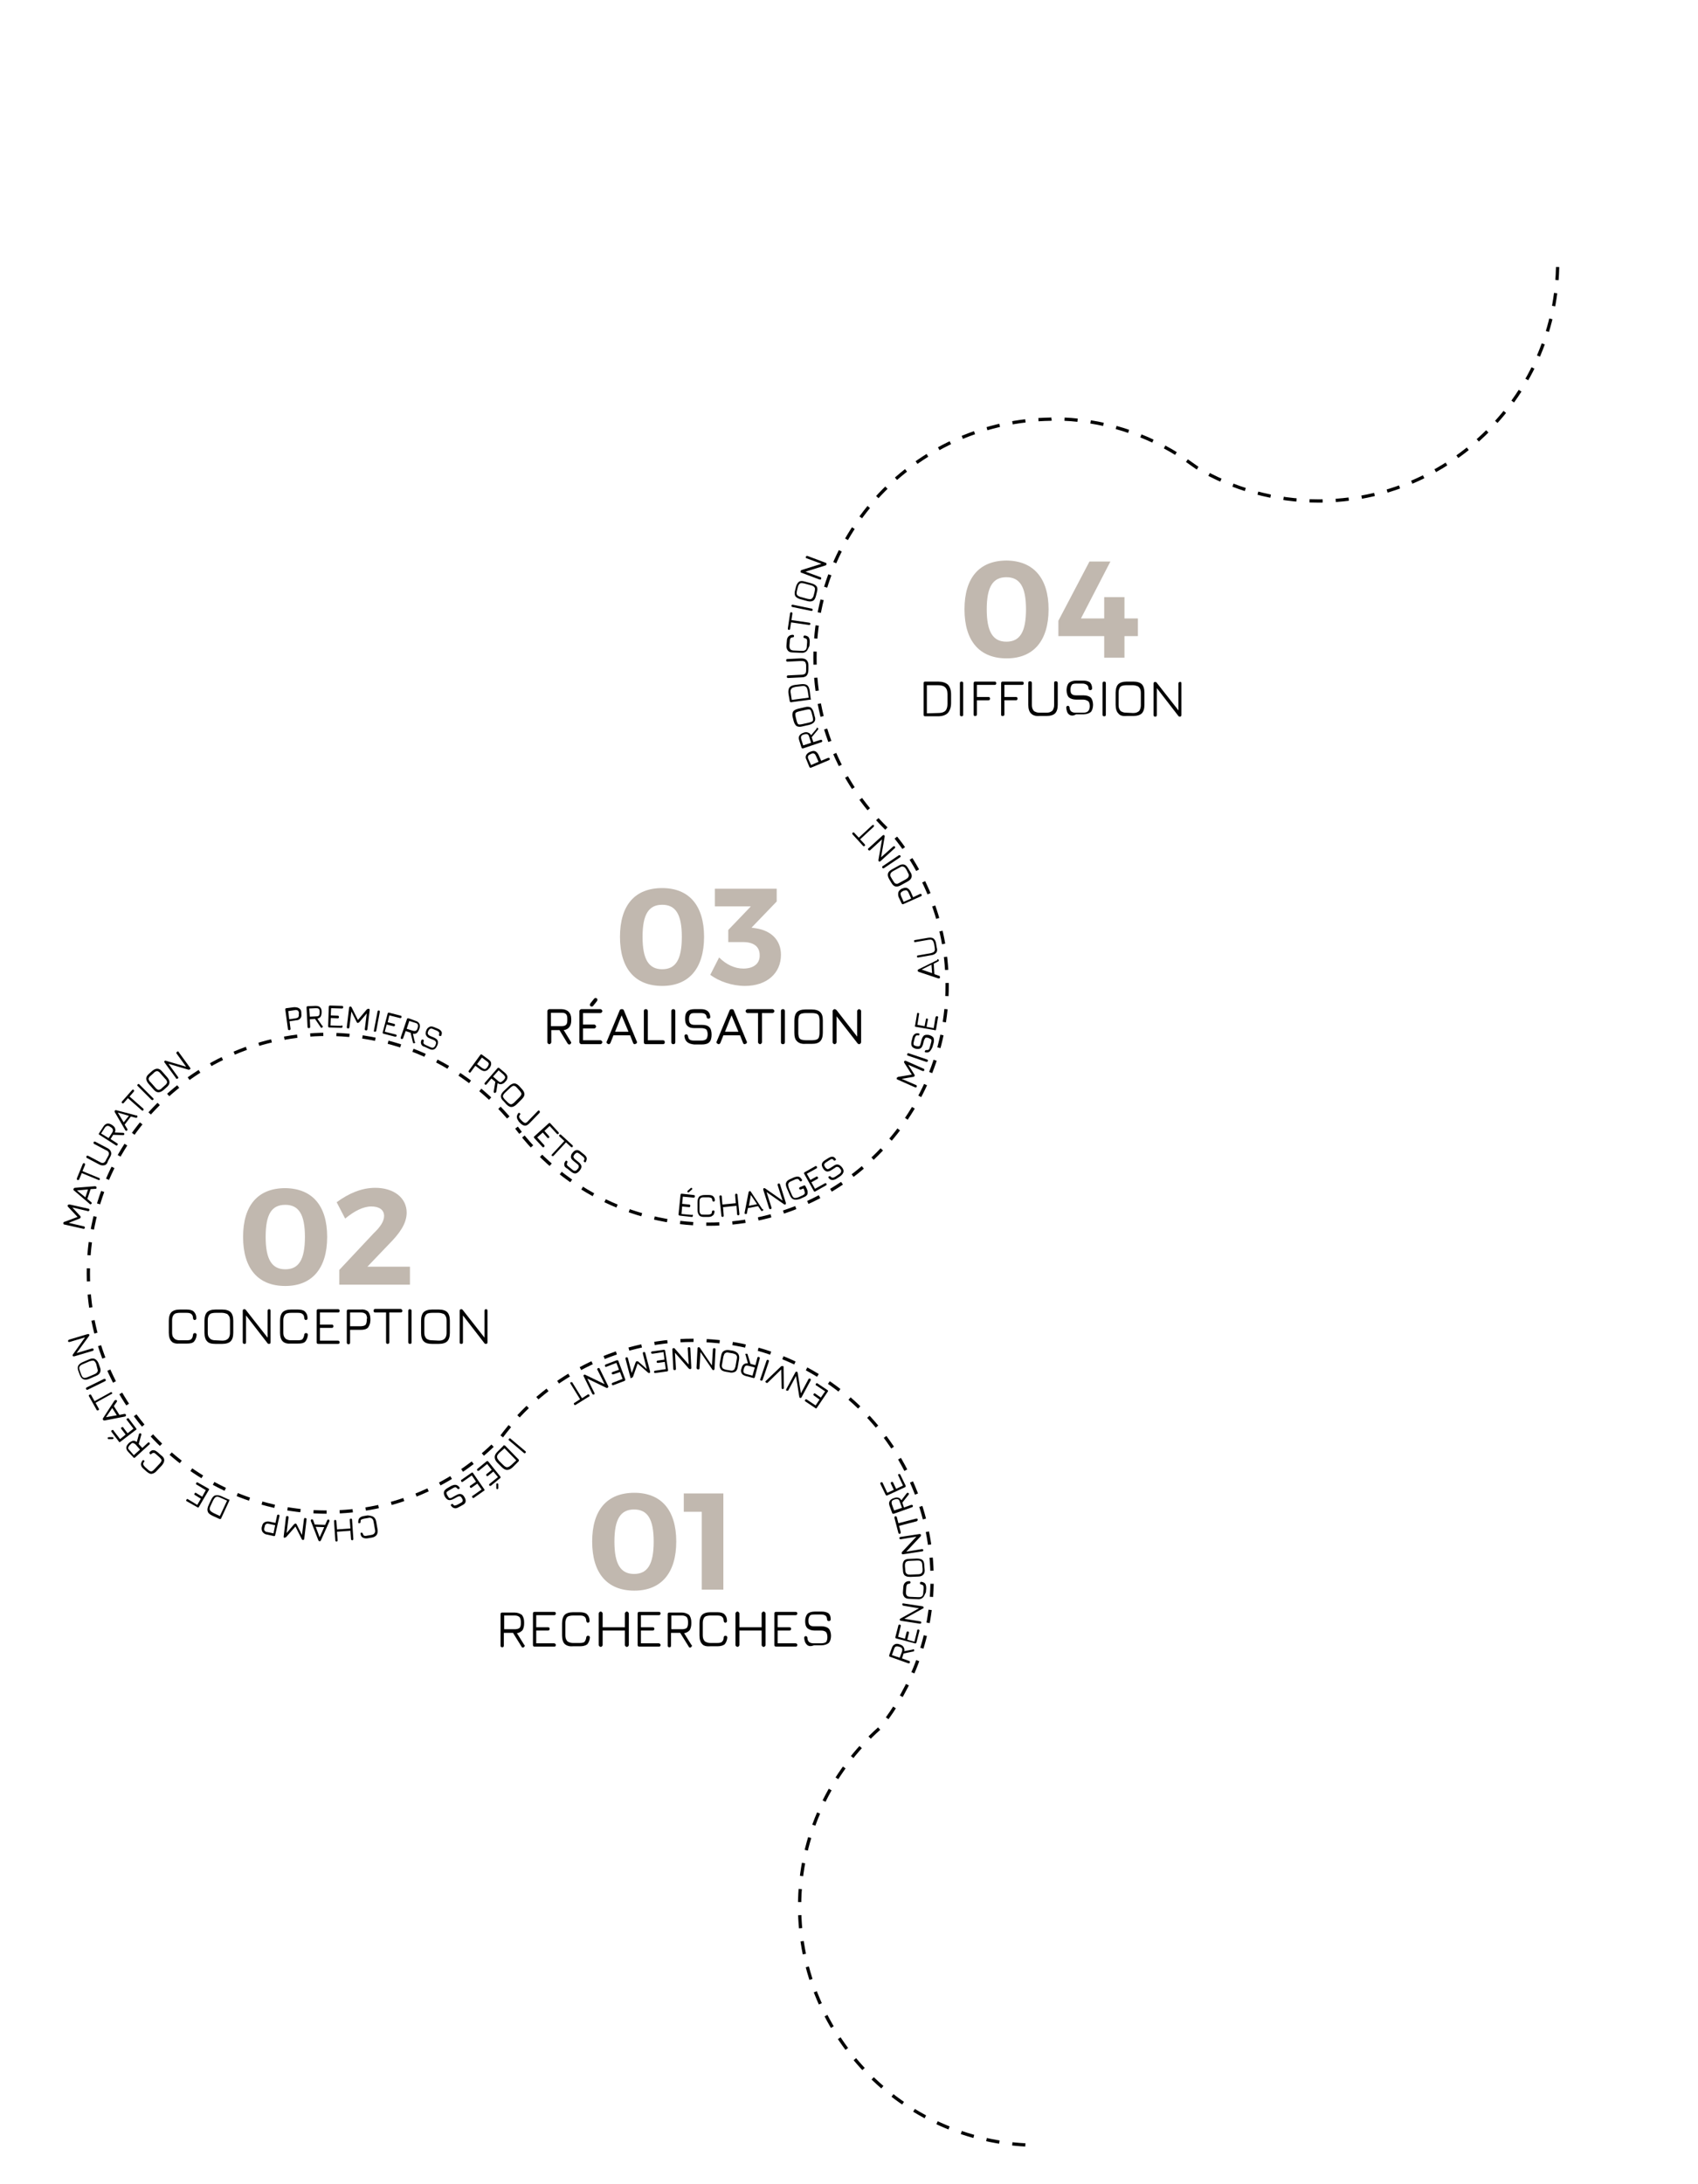 <?xml version="1.0" encoding="utf-8"?>
<!-- Generator: Adobe Illustrator 21.0.0, SVG Export Plug-In . SVG Version: 6.00 Build 0)  -->
<svg version="1.1" xmlns="http://www.w3.org/2000/svg" xmlns:xlink="http://www.w3.org/1999/xlink" x="0px" y="0px"
	 viewBox="0 0 519 667.5" style="enable-background:new 0 0 519 667.5;" xml:space="preserve">
<style type="text/css">
	.st238{fill:#c1b8af;}
	.st239{fill:none;stroke:#000000;stroke-miterlimit:10;stroke-dasharray: 4, 4, 4, 4; stroke-dashoffset: 100;
  animation: dash 20s linear infinite; }
  @keyframes dash {to {stroke-dashoffset: 0; } }
</style>
<g id="Calque_1">
	<g id="_x30_1">
		<g>
			<path d="M160.4,502.9c0,0.2-0.1,0.3-0.3,0.5c-0.1,0.1-0.2,0.1-0.3,0.1c-0.2,0-0.3-0.1-0.4-0.3l-2.6-4.2h-2.8v3.9
				c0,0.4-0.2,0.5-0.5,0.5c-0.4,0-0.5-0.2-0.5-0.5v-9.6c0-0.4,0.2-0.5,0.5-0.5h3.8c0.9,0,1.6,0.3,2.2,0.7c0.4,0.5,0.7,1.2,0.7,2.2
				v0.5c0,0.8-0.2,1.5-0.5,2c-0.4,0.4-0.9,0.8-1.7,0.9l2.3,3.7C160.3,502.6,160.4,502.8,160.4,502.9z M154.1,497.9h3.3
				c0.6,0,1.2-0.2,1.4-0.4c0.3-0.3,0.4-0.8,0.4-1.4v-0.5c0-0.6-0.2-1.2-0.4-1.4c-0.3-0.3-0.8-0.5-1.4-0.5h-3.3V497.9z"/>
			<path d="M169.9,502.7c0,0.4-0.2,0.5-0.5,0.5h-6c-0.4,0-0.5-0.2-0.5-0.5v-9.6c0-0.4,0.2-0.5,0.5-0.5h6c0.4,0,0.5,0.2,0.5,0.5
				s-0.2,0.5-0.5,0.5h-5.5v3.7h3.6c0.4,0,0.5,0.2,0.5,0.5s-0.2,0.5-0.5,0.5h-3.6v3.9h5.5C169.7,502.3,169.9,502.4,169.9,502.7z"/>
			<path d="M172.6,502.4c-0.5-0.5-0.8-1.4-0.8-2.6v-3.7c0-1.2,0.3-2.1,0.8-2.6s1.4-0.8,2.6-0.8h2c1,0,1.8,0.2,2.2,0.6
				c0.5,0.5,0.8,1.1,0.8,2c0,0.2,0,0.3-0.1,0.4c-0.1,0.1-0.2,0.2-0.4,0.2c-0.3,0-0.4-0.2-0.5-0.5c0-0.6-0.2-1.1-0.5-1.3
				c-0.3-0.3-0.8-0.4-1.5-0.4h-2c-0.6,0-1.1,0.1-1.4,0.2c-0.4,0.2-0.6,0.4-0.7,0.7c-0.2,0.4-0.3,0.8-0.3,1.4v3.7
				c0,0.6,0.1,1.1,0.3,1.4c0.2,0.4,0.4,0.6,0.7,0.7c0.4,0.2,0.8,0.3,1.4,0.3h2c0.7,0,1.3-0.1,1.5-0.4s0.4-0.6,0.5-1.3
				c0-0.2,0.1-0.3,0.2-0.4c0.1-0.1,0.2-0.1,0.4-0.1s0.3,0.1,0.4,0.2c0.1,0.1,0.1,0.2,0.1,0.4c-0.1,0.9-0.4,1.5-0.8,2
				c-0.5,0.4-1.3,0.6-2.2,0.6h-2C174.1,503.2,173.3,503,172.6,502.4z"/>
			<path d="M183.2,503.1c-0.1-0.1-0.2-0.2-0.2-0.4v-9.6c0-0.2,0.1-0.3,0.2-0.4c0.1-0.1,0.2-0.2,0.4-0.2s0.3,0.1,0.4,0.2
				s0.2,0.2,0.2,0.4v4.2h6.8v-4.2c0-0.2,0.1-0.3,0.2-0.4c0.1-0.1,0.2-0.2,0.4-0.2c0.2,0,0.3,0.1,0.4,0.2c0.1,0.1,0.2,0.2,0.2,0.4
				v9.6c0,0.2-0.1,0.3-0.2,0.4c-0.1,0.1-0.2,0.2-0.4,0.2c-0.2,0-0.3-0.1-0.4-0.2c-0.1-0.1-0.2-0.2-0.2-0.4v-4.4h-6.8v4.4
				c0,0.2-0.1,0.3-0.2,0.4c-0.1,0.1-0.2,0.2-0.4,0.2C183.4,503.2,183.3,503.2,183.2,503.1z"/>
			<path d="M201.9,502.7c0,0.4-0.2,0.5-0.5,0.5h-6c-0.4,0-0.5-0.2-0.5-0.5v-9.6c0-0.4,0.2-0.5,0.5-0.5h6c0.4,0,0.5,0.2,0.5,0.5
				s-0.2,0.5-0.5,0.5h-5.5v3.7h3.6c0.4,0,0.5,0.2,0.5,0.5s-0.2,0.5-0.5,0.5h-3.6v3.9h5.5C201.7,502.3,201.9,502.4,201.9,502.7z"/>
			<path d="M211.5,502.9c0,0.2-0.1,0.3-0.3,0.5c-0.1,0.1-0.2,0.1-0.3,0.1c-0.2,0-0.3-0.1-0.4-0.3l-2.6-4.2h-2.8v3.9
				c0,0.4-0.2,0.5-0.5,0.5c-0.4,0-0.5-0.2-0.5-0.5v-9.6c0-0.4,0.2-0.5,0.5-0.5h3.8c0.9,0,1.6,0.3,2.2,0.7c0.4,0.5,0.7,1.2,0.7,2.2
				v0.5c0,0.8-0.2,1.5-0.5,2c-0.4,0.4-0.9,0.8-1.7,0.9l2.3,3.7C211.5,502.6,211.5,502.8,211.5,502.9z M205.2,497.9h3.3
				c0.6,0,1.2-0.2,1.4-0.4s0.4-0.8,0.4-1.4v-0.5c0-0.6-0.2-1.2-0.4-1.4c-0.3-0.3-0.8-0.5-1.4-0.5h-3.3V497.9z"/>
			<path d="M214.6,502.4c-0.5-0.5-0.8-1.4-0.8-2.6v-3.7c0-1.2,0.3-2.1,0.8-2.6c0.5-0.5,1.4-0.8,2.6-0.8h2c1,0,1.8,0.2,2.2,0.6
				c0.5,0.5,0.8,1.1,0.8,2c0,0.2,0,0.3-0.1,0.4c-0.1,0.1-0.2,0.2-0.4,0.2c-0.3,0-0.4-0.2-0.5-0.5c0-0.6-0.2-1.1-0.5-1.3
				c-0.3-0.3-0.8-0.4-1.5-0.4h-2c-0.6,0-1.1,0.1-1.4,0.2c-0.4,0.2-0.6,0.4-0.7,0.7c-0.2,0.4-0.3,0.8-0.3,1.4v3.7
				c0,0.6,0.1,1.1,0.3,1.4c0.2,0.4,0.4,0.6,0.7,0.7c0.4,0.2,0.8,0.3,1.4,0.3h2c0.7,0,1.3-0.1,1.5-0.4c0.3-0.3,0.5-0.6,0.5-1.3
				c0-0.2,0.1-0.3,0.2-0.4c0.1-0.1,0.2-0.1,0.4-0.1s0.3,0.1,0.4,0.2c0.1,0.1,0.1,0.2,0.1,0.4c-0.1,0.9-0.4,1.5-0.8,2
				c-0.5,0.4-1.3,0.6-2.2,0.6h-2C215.9,503.2,215.1,503,214.6,502.4z"/>
			<path d="M225,503.1c-0.1-0.1-0.2-0.2-0.2-0.4v-9.6c0-0.2,0.1-0.3,0.2-0.4c0.1-0.1,0.2-0.2,0.4-0.2c0.2,0,0.3,0.1,0.4,0.2
				c0.1,0.1,0.2,0.2,0.2,0.4v4.2h6.8v-4.2c0-0.2,0.1-0.3,0.2-0.4s0.2-0.2,0.4-0.2c0.2,0,0.3,0.1,0.4,0.2c0.1,0.1,0.2,0.2,0.2,0.4
				v9.6c0,0.2-0.1,0.3-0.2,0.4c-0.1,0.1-0.2,0.2-0.4,0.2c-0.2,0-0.3-0.1-0.4-0.2c-0.1-0.1-0.2-0.2-0.2-0.4v-4.4h-6.8v4.4
				c0,0.2-0.1,0.3-0.2,0.4c-0.1,0.1-0.2,0.2-0.4,0.2C225.3,503.2,225.1,503.2,225,503.1z"/>
			<path d="M243.7,502.7c0,0.4-0.2,0.5-0.5,0.5h-6c-0.4,0-0.5-0.2-0.5-0.5v-9.6c0-0.4,0.2-0.5,0.5-0.5h6c0.4,0,0.5,0.2,0.5,0.5
				s-0.2,0.5-0.5,0.5h-5.5v3.7h3.6c0.4,0,0.5,0.2,0.5,0.5s-0.2,0.5-0.5,0.5h-3.6v3.9h5.5C243.6,502.3,243.7,502.4,243.7,502.7z"/>
			<path d="M246.6,502.6c-0.5-0.5-0.7-1.1-0.8-2c0-0.2,0-0.3,0.1-0.4c0.1-0.1,0.2-0.2,0.4-0.2c0.3,0,0.4,0.2,0.5,0.5
				c0,0.6,0.2,1,0.5,1.3c0.4,0.3,0.8,0.4,1.4,0.4h2.3c0.7,0,1.3-0.2,1.5-0.4s0.4-0.8,0.4-1.5c0-0.7-0.2-1.3-0.4-1.5
				c-0.3-0.3-0.8-0.5-1.5-0.5H249c-1,0-1.7-0.3-2.2-0.7c-0.5-0.5-0.7-1.2-0.7-2.2c0-1,0.3-1.7,0.7-2.2c0.4-0.4,1.2-0.7,2.2-0.7h2.2
				c0.9,0,1.5,0.2,2,0.5c0.5,0.4,0.7,1,0.7,1.8c0,0.2,0,0.3-0.1,0.4c-0.1,0.1-0.2,0.2-0.4,0.2c-0.2,0-0.3,0-0.4-0.1
				c-0.1-0.1-0.2-0.2-0.2-0.4c0-0.5-0.2-0.9-0.4-1.1c-0.3-0.2-0.7-0.4-1.3-0.4h-2.2c-0.7,0-1.2,0.1-1.4,0.4s-0.4,0.7-0.4,1.4
				c0,0.7,0.1,1.2,0.4,1.4c0.3,0.3,0.7,0.4,1.4,0.4h2.2c1,0,1.8,0.3,2.2,0.7c0.4,0.4,0.7,1.3,0.7,2.2c0,1-0.3,1.8-0.7,2.2
				c-0.5,0.4-1.3,0.7-2.2,0.7h-2.3C247.8,503.2,247.1,503.1,246.6,502.6z"/>
		</g>
		<g>
			<path class="st238" d="M206.7,471.1c0,9.6-4.6,15-12.8,15c-8.3,0-12.9-5.3-12.9-15c0-9.6,4.5-14.9,12.9-14.9
				C202.1,456.2,206.7,461.5,206.7,471.1z M187.8,471.1c0,6.9,1.9,9.9,6,9.9c4.1,0,6-2.9,6-9.9c0-6.9-1.9-9.8-6-9.8
				C189.7,461.3,187.8,464.2,187.8,471.1z"/>
			<path class="st238" d="M221.1,456.4v29.4h-6.6V462h-5.5v-5.6H221.1z"/>
		</g>
	</g>
	<g id="_x30_2">
		<g>
			<path d="M52.4,409.9c-0.5-0.5-0.8-1.4-0.8-2.6v-3.7c0-1.2,0.3-2.1,0.8-2.6c0.5-0.5,1.4-0.8,2.6-0.8h2c1,0,1.8,0.2,2.2,0.6
				c0.5,0.5,0.8,1.1,0.8,2c0,0.2,0,0.3-0.1,0.4c-0.1,0.1-0.2,0.2-0.4,0.2c-0.3,0-0.4-0.2-0.5-0.5c0-0.6-0.2-1.1-0.5-1.3
				c-0.3-0.3-0.8-0.4-1.5-0.4h-2c-0.6,0-1.1,0.1-1.4,0.2c-0.4,0.2-0.6,0.5-0.7,0.7c-0.2,0.4-0.3,0.8-0.3,1.4v3.7
				c0,0.6,0.1,1.1,0.3,1.4s0.5,0.6,0.7,0.7c0.4,0.2,0.8,0.3,1.4,0.3h2c0.7,0,1.3-0.1,1.5-0.4c0.3-0.3,0.4-0.6,0.5-1.3
				c0-0.2,0.1-0.3,0.2-0.4c0.1-0.1,0.2-0.1,0.4-0.1s0.3,0.1,0.4,0.2c0.1,0.1,0.1,0.2,0.1,0.4c-0.1,0.9-0.4,1.5-0.8,2
				c-0.5,0.5-1.3,0.6-2.2,0.6h-2C53.8,410.7,52.9,410.5,52.4,409.9z"/>
			<path d="M63.3,409.9c-0.5-0.5-0.8-1.4-0.8-2.6v-3.7c0-1.2,0.3-2.1,0.8-2.6c0.5-0.5,1.4-0.8,2.6-0.8h2c1.2,0,2.1,0.3,2.6,0.8
				s0.8,1.4,0.8,2.6v3.7c0,1.2-0.3,2.1-0.8,2.6c-0.5,0.5-1.4,0.8-2.6,0.8h-2C64.7,410.7,63.8,410.5,63.3,409.9z M67.9,409.7
				c0.6,0,1.1-0.1,1.4-0.3c0.4-0.2,0.6-0.5,0.7-0.7c0.2-0.4,0.3-0.8,0.3-1.4v-3.7c0-0.6-0.1-1.1-0.3-1.4s-0.4-0.6-0.7-0.7
				c-0.3-0.1-0.8-0.3-1.4-0.3h-2c-0.6,0-1.1,0.1-1.4,0.2c-0.4,0.2-0.6,0.5-0.7,0.7c-0.2,0.4-0.3,0.8-0.3,1.4v3.7
				c0,0.6,0.1,1.1,0.3,1.4s0.5,0.6,0.7,0.7c0.4,0.2,0.8,0.3,1.4,0.3L67.9,409.7L67.9,409.7z"/>
			<path d="M82.7,400.6v9.6c0,0.4-0.2,0.5-0.5,0.5c-0.2,0-0.4-0.1-0.5-0.3l-6.5-8.4v8.2c0,0.4-0.2,0.5-0.5,0.5s-0.5-0.2-0.5-0.5
				v-9.6c0-0.4,0.2-0.5,0.5-0.5c0.2,0,0.4,0.1,0.5,0.3l6.6,8.4v-8.2c0-0.4,0.2-0.5,0.5-0.5S82.7,400.3,82.7,400.6z"/>
			<path d="M86.4,409.9c-0.5-0.5-0.8-1.4-0.8-2.6v-3.7c0-1.2,0.3-2.1,0.8-2.6c0.5-0.5,1.4-0.8,2.6-0.8h2c1,0,1.8,0.2,2.2,0.6
				c0.5,0.5,0.8,1.1,0.8,2c0,0.2,0,0.3-0.1,0.4c-0.1,0.1-0.2,0.2-0.4,0.2c-0.3,0-0.4-0.2-0.5-0.5c0-0.6-0.2-1.1-0.5-1.3
				c-0.3-0.3-0.8-0.4-1.5-0.4h-2c-0.6,0-1.1,0.1-1.4,0.2c-0.4,0.2-0.6,0.5-0.7,0.7c-0.2,0.4-0.3,0.8-0.3,1.4v3.7
				c0,0.6,0.1,1.1,0.3,1.4s0.4,0.6,0.7,0.7c0.4,0.2,0.8,0.3,1.4,0.3h2c0.7,0,1.3-0.1,1.5-0.4s0.4-0.6,0.5-1.3c0-0.2,0.1-0.3,0.2-0.4
				c0.1-0.1,0.2-0.1,0.4-0.1s0.3,0.1,0.4,0.2c0.1,0.1,0.1,0.2,0.1,0.4c-0.1,0.9-0.4,1.5-0.8,2c-0.5,0.5-1.3,0.6-2.2,0.6h-2
				C87.9,410.7,87,410.5,86.4,409.9z"/>
			<path d="M103.8,410.2c0,0.4-0.2,0.5-0.5,0.5h-6c-0.4,0-0.5-0.2-0.5-0.5v-9.6c0-0.4,0.2-0.5,0.5-0.5h6c0.4,0,0.5,0.2,0.5,0.5
				c0,0.4-0.2,0.5-0.5,0.5h-5.5v3.7h3.6c0.4,0,0.5,0.2,0.5,0.5c0,0.4-0.2,0.5-0.5,0.5h-3.6v3.9h5.5
				C103.6,409.7,103.8,409.9,103.8,410.2z"/>
			<path d="M112.5,400.8c0.4,0.5,0.7,1.2,0.7,2.2v0.5c0,0.9-0.3,1.6-0.7,2.2c-0.5,0.5-1.2,0.7-2.2,0.7H107v3.9
				c0,0.4-0.2,0.5-0.5,0.5s-0.5-0.2-0.5-0.5v-9.6c0-0.4,0.2-0.5,0.5-0.5h3.8C111.3,400.1,112,400.4,112.5,400.8z M112.2,403
				c0-0.6-0.2-1.2-0.4-1.4c-0.3-0.3-0.8-0.5-1.4-0.5H107v4.2h3.3c0.6,0,1.2-0.2,1.4-0.4s0.4-0.8,0.4-1.4V403z"/>
			<path d="M118,410.2v-9.1h-3.3c-0.4,0-0.5-0.2-0.5-0.5c0-0.2,0-0.3,0.1-0.4s0.2-0.2,0.4-0.2h7.7c0.2,0,0.3,0.1,0.4,0.2
				c0.1,0.1,0.2,0.2,0.2,0.4c0,0.2-0.1,0.3-0.2,0.4c-0.1,0.1-0.2,0.1-0.4,0.1H119v9.1c0,0.2-0.1,0.3-0.2,0.4
				c-0.1,0.1-0.2,0.1-0.4,0.1C118.2,410.7,118,410.5,118,410.2z"/>
			<path d="M124.8,410.2v-9.6c0-0.4,0.2-0.5,0.5-0.5s0.5,0.2,0.5,0.5v9.6c0,0.4-0.2,0.5-0.5,0.5S124.8,410.5,124.8,410.2z"/>
			<path d="M129.5,409.9c-0.5-0.5-0.8-1.4-0.8-2.6v-3.7c0-1.2,0.3-2.1,0.8-2.6s1.4-0.8,2.6-0.8h2c1.2,0,2.1,0.3,2.6,0.8
				c0.5,0.5,0.8,1.4,0.8,2.6v3.7c0,1.2-0.3,2.1-0.8,2.6c-0.5,0.5-1.4,0.8-2.6,0.8h-2C131,410.7,130.1,410.5,129.5,409.9z
				 M134.1,409.7c0.6,0,1.1-0.1,1.4-0.3c0.4-0.2,0.6-0.5,0.7-0.7c0.2-0.4,0.3-0.8,0.3-1.4v-3.7c0-0.6-0.1-1.1-0.3-1.4
				c-0.2-0.4-0.4-0.6-0.7-0.7c-0.3-0.1-0.8-0.3-1.4-0.3h-2c-0.6,0-1.1,0.1-1.4,0.2c-0.4,0.2-0.6,0.5-0.7,0.7
				c-0.2,0.4-0.3,0.8-0.3,1.4v3.7c0,0.6,0.1,1.1,0.3,1.4c0.2,0.4,0.4,0.6,0.7,0.7c0.4,0.2,0.8,0.3,1.4,0.3L134.1,409.7L134.1,409.7z
				"/>
			<path d="M149,400.6v9.6c0,0.4-0.2,0.5-0.5,0.5c-0.2,0-0.4-0.1-0.5-0.3l-6.5-8.4v8.2c0,0.4-0.2,0.5-0.5,0.5
				c-0.4,0-0.5-0.2-0.5-0.5v-9.6c0-0.4,0.2-0.5,0.5-0.5c0.2,0,0.4,0.1,0.5,0.3l6.6,8.4v-8.2c0-0.4,0.2-0.5,0.5-0.5
				C148.9,400.1,149,400.3,149,400.6z"/>
		</g>
		<g>
			<path class="st238" d="M100,378c0,9.6-4.6,15-12.8,15c-8.3,0-12.9-5.3-12.9-15c0-9.6,4.5-14.9,12.9-14.9
				C95.4,363.2,100,368.4,100,378z M81.2,378c0,6.9,1.9,9.9,6,9.9c4.1,0,6-2.9,6-9.9c0-6.9-1.9-9.8-6-9.8
				C83,368.2,81.2,371.1,81.2,378z"/>
			<path class="st238" d="M117.4,371.6c0-1.8-1.4-2.9-3.9-2.9s-5.2,1.4-8,3.7l-2.6-5c3.7-2.7,7.6-4.4,11.8-4.4c5.6,0,9.6,3,9.6,7.6
				c0,3.4-2.3,6.5-5.5,9.7l-6.5,6.8h13v5.5h-21.6v-4.5l10.6-11.3C116.1,375.1,117.4,373.3,117.4,371.6z"/>
		</g>
	</g>
	<g id="_x30_3">
		<g>
			<path d="M174.6,318.6c0,0.2-0.1,0.3-0.3,0.5c-0.1,0.1-0.2,0.1-0.3,0.1c-0.2,0-0.3-0.1-0.5-0.3l-2.5-4.1l0,0h-2.5v3.7
				c0,0.2-0.1,0.3-0.2,0.4c-0.1,0.1-0.2,0.2-0.4,0.2c-0.2,0-0.3-0.1-0.4-0.2c-0.1-0.1-0.2-0.2-0.2-0.4V309c0-0.2,0.1-0.3,0.2-0.4
				c0.1-0.1,0.2-0.2,0.4-0.2h3.7c0.9,0,1.7,0.3,2.2,0.8c0.5,0.5,0.8,1.2,0.8,2.2v0.5c0,0.8-0.2,1.5-0.6,2s-0.9,0.8-1.7,0.9l2.2,3.6
				C174.5,318.4,174.6,318.5,174.6,318.6z M168.4,313.6h3.2c0.6,0,1.1-0.1,1.4-0.4c0.3-0.3,0.4-0.7,0.4-1.4v-0.5
				c0-0.6-0.1-1.1-0.4-1.4s-0.7-0.4-1.4-0.4h-3.2V313.6z"/>
			<path d="M183.9,318.1c0.1,0.1,0.2,0.2,0.2,0.4s-0.1,0.3-0.2,0.4c-0.1,0.1-0.2,0.2-0.4,0.2h-5.8c-0.2,0-0.3-0.1-0.4-0.2
				c-0.1-0.1-0.2-0.2-0.2-0.4V309c0-0.2,0.1-0.3,0.2-0.4c0.1-0.1,0.2-0.2,0.4-0.2h5.8c0.2,0,0.3,0.1,0.4,0.2
				c0.1,0.1,0.2,0.2,0.2,0.4c0,0.2-0.1,0.3-0.2,0.4c-0.1,0.1-0.2,0.2-0.4,0.2h-5.3v3.5h3.4c0.2,0,0.3,0.1,0.4,0.2
				c0.1,0.1,0.2,0.2,0.2,0.4s-0.1,0.3-0.2,0.4c-0.1,0.1-0.2,0.2-0.4,0.2h-3.4v3.6h5.3C183.7,317.9,183.8,318,183.9,318.1z
				 M180.3,307.1c0-0.1,0-0.2,0.1-0.4l1.2-1.5c0.1-0.1,0.2-0.2,0.4-0.2c0.1,0,0.2,0,0.4,0.1c0.1,0.1,0.2,0.2,0.2,0.4
				c0,0.1,0,0.2-0.1,0.4l-1.2,1.5c-0.1,0.1-0.2,0.2-0.4,0.2c-0.1,0-0.2,0-0.4-0.1C180.3,307.3,180.3,307.2,180.3,307.1z"/>
			<path d="M194.7,318.5c0,0.2-0.1,0.4-0.4,0.5c-0.1,0-0.2,0.1-0.3,0.1c-0.2,0-0.4-0.1-0.5-0.4l-0.9-2.3h-5.1l-0.9,2.3
				c-0.1,0.2-0.3,0.4-0.5,0.4c-0.1,0-0.2,0-0.3-0.1c-0.3-0.1-0.4-0.3-0.4-0.5c0-0.1,0-0.2,0.1-0.3l3.9-9.4c0.1-0.3,0.3-0.4,0.7-0.4
				h0c0.3,0,0.5,0.1,0.6,0.4l3.9,9.4C194.7,318.3,194.7,318.4,194.7,318.5z M188,315.3h4.1l-2.1-5L188,315.3z"/>
			<path d="M196.8,318.5V309c0-0.4,0.2-0.6,0.6-0.6c0.4,0,0.6,0.2,0.6,0.6v8.9h4.6c0.4,0,0.6,0.2,0.6,0.6s-0.2,0.6-0.6,0.6h-5.2
				C197,319.1,196.8,318.9,196.8,318.5z"/>
			<path d="M205.2,318.5V309c0-0.4,0.2-0.6,0.6-0.6c0.4,0,0.6,0.2,0.6,0.6v9.5c0,0.4-0.2,0.6-0.6,0.6
				C205.4,319.1,205.2,318.9,205.2,318.5z"/>
			<path d="M210.1,318.5c-0.5-0.4-0.8-1-0.9-1.8c0-0.2,0-0.3,0.1-0.4c0.1-0.1,0.2-0.2,0.4-0.2c0.4,0,0.5,0.2,0.6,0.6
				c0.1,0.5,0.2,0.8,0.5,1c0.3,0.2,0.7,0.3,1.3,0.3h2.3c0.5,0,0.9-0.1,1.1-0.2s0.5-0.3,0.6-0.6c0.1-0.3,0.2-0.6,0.2-1.1
				c0-0.5-0.1-0.9-0.2-1.1c-0.1-0.3-0.3-0.5-0.6-0.6c-0.3-0.1-0.6-0.2-1.1-0.2h-2.1c-1,0-1.7-0.2-2.2-0.7c-0.5-0.5-0.7-1.2-0.7-2.2
				c0-1,0.2-1.7,0.7-2.2c0.5-0.5,1.2-0.7,2.2-0.7h2c0.9,0,1.5,0.2,2,0.6c0.5,0.4,0.7,0.9,0.8,1.7c0,0.2,0,0.3-0.1,0.4
				c-0.1,0.1-0.2,0.2-0.4,0.2c-0.2,0-0.3,0-0.4-0.1c-0.1-0.1-0.2-0.2-0.2-0.4c-0.1-0.4-0.2-0.7-0.5-0.9c-0.3-0.2-0.7-0.3-1.2-0.3h-2
				c-0.7,0-1.1,0.1-1.3,0.4c-0.2,0.2-0.4,0.7-0.4,1.4c0,0.7,0.1,1.1,0.4,1.4c0.3,0.3,0.7,0.4,1.4,0.4h2.1c1,0,1.8,0.2,2.3,0.7
				c0.5,0.5,0.7,1.3,0.7,2.3c0,1-0.2,1.8-0.7,2.3s-1.3,0.7-2.3,0.7h-2.3C211.3,319.1,210.6,318.9,210.1,318.5z"/>
			<path d="M228.3,318.5c0,0.2-0.1,0.4-0.4,0.5c-0.1,0-0.2,0.1-0.3,0.1c-0.2,0-0.4-0.1-0.5-0.4l-0.9-2.3h-5.1l-0.9,2.3
				c-0.1,0.2-0.3,0.4-0.5,0.4c-0.1,0-0.2,0-0.3-0.1c-0.3-0.1-0.4-0.3-0.4-0.5c0-0.1,0-0.2,0.1-0.3l3.9-9.4c0.1-0.3,0.3-0.4,0.7-0.4
				h0c0.3,0,0.5,0.1,0.6,0.4l3.9,9.4C228.3,318.3,228.3,318.4,228.3,318.5z M221.6,315.3h4.1l-2.1-5L221.6,315.3z"/>
			<path d="M231.9,318.9c-0.1-0.1-0.2-0.2-0.2-0.4v-8.9h-3.2c-0.2,0-0.3-0.1-0.4-0.2c-0.1-0.1-0.2-0.2-0.2-0.4
				c0-0.2,0.1-0.3,0.2-0.4c0.1-0.1,0.2-0.2,0.4-0.2h7.6c0.2,0,0.3,0.1,0.4,0.2c0.1,0.1,0.2,0.2,0.2,0.4c0,0.2-0.1,0.3-0.2,0.4
				c-0.1,0.1-0.2,0.2-0.4,0.2h-3.2v8.9c0,0.2-0.1,0.3-0.2,0.4s-0.2,0.2-0.4,0.2C232.2,319.1,232,319,231.9,318.9z"/>
			<path d="M238.7,318.5V309c0-0.4,0.2-0.6,0.6-0.6c0.4,0,0.6,0.2,0.6,0.6v9.5c0,0.4-0.2,0.6-0.6,0.6
				C238.9,319.1,238.7,318.9,238.7,318.5z"/>
			<path d="M243.6,318.2c-0.6-0.6-0.8-1.4-0.8-2.6v-3.7c0-1.2,0.3-2.1,0.8-2.6s1.4-0.8,2.6-0.8h1.9c1.2,0,2.1,0.3,2.6,0.8
				c0.6,0.6,0.8,1.4,0.8,2.6v3.7c0,1.2-0.3,2.1-0.8,2.6c-0.6,0.6-1.4,0.8-2.6,0.8h-1.9C245.1,319.1,244.2,318.8,243.6,318.2z
				 M248.2,317.9c0.6,0,1.1-0.1,1.4-0.2c0.3-0.1,0.6-0.4,0.7-0.7s0.2-0.8,0.2-1.4v-3.7c0-0.6-0.1-1.1-0.2-1.4
				c-0.1-0.3-0.4-0.6-0.7-0.7s-0.8-0.2-1.4-0.2h-1.9c-0.6,0-1.1,0.1-1.4,0.2s-0.6,0.4-0.7,0.7s-0.2,0.8-0.2,1.4v3.7
				c0,0.6,0.1,1.1,0.2,1.4s0.4,0.6,0.7,0.7c0.3,0.1,0.8,0.2,1.4,0.2H248.2z"/>
			<path d="M263,308.6c0.1,0.1,0.2,0.2,0.2,0.4v9.5c0,0.2-0.1,0.3-0.2,0.4c-0.1,0.1-0.2,0.2-0.4,0.2c-0.1,0-0.2,0-0.3-0.1
				c-0.1-0.1-0.2-0.1-0.3-0.3l-6.3-8.1v7.9c0,0.2-0.1,0.3-0.2,0.4c-0.1,0.1-0.2,0.2-0.4,0.2c-0.2,0-0.3-0.1-0.4-0.2
				c-0.1-0.1-0.2-0.2-0.2-0.4V309c0-0.2,0.1-0.3,0.2-0.4c0.1-0.1,0.2-0.2,0.4-0.2c0.2,0,0.4,0.1,0.6,0.3l6.3,8.1V309
				c0-0.2,0.1-0.3,0.2-0.4c0.1-0.1,0.2-0.2,0.4-0.2C262.7,308.4,262.9,308.5,263,308.6z"/>
		</g>
		<g>
			<path class="st238" d="M215.2,286.3c0,9.6-4.6,15-12.8,15c-8.3,0-12.9-5.3-12.9-15c0-9.6,4.5-14.9,12.9-14.9
				C210.6,271.4,215.2,276.7,215.2,286.3z M196.4,286.3c0,6.9,1.9,9.9,6,9.9c4.1,0,6-2.9,6-9.9c0-6.9-1.9-9.8-6-9.8
				C198.3,276.5,196.4,279.4,196.4,286.3z"/>
			<path class="st238" d="M238.7,291.8c0,5.6-4.3,9.5-11,9.5c-3.9,0-8-1.4-10.6-3.4l2.7-5.3c2.2,2.2,4.8,3.4,7.4,3.4
				c3.2,0,5.1-1.6,5-4.1c0-2.6-1.8-4-5.1-4h-4.5v-3.7l6.9-7.2h-11v-5.4h18.9v3.9l-7.7,8l1.4,0.2
				C235.6,284.4,238.7,287.2,238.7,291.8z"/>
		</g>
	</g>
	<g id="_x30_4">
		<g>
			<g>
				<path d="M282.3,218.4v-9.6c0-0.4,0.2-0.5,0.5-0.5h3.9c1.3,0,2.3,0.3,3,0.9c0.6,0.6,1,1.6,1,3v2.7c0,1.3-0.4,2.3-1,3
					c-0.6,0.6-1.6,1-3,1h-3.9C282.5,218.9,282.3,218.8,282.3,218.4z M286.7,217.9c0.7,0,1.3-0.1,1.7-0.3c0.4-0.2,0.7-0.4,0.9-0.9
					c0.2-0.4,0.3-1,0.3-1.7v-2.7c0-0.7-0.1-1.4-0.3-1.7c-0.2-0.4-0.5-0.7-0.9-0.9c-0.5-0.2-1-0.3-1.7-0.3h-3.4v8.6L286.7,217.9
					L286.7,217.9z"/>
			</g>
			<g>
				<path d="M293.4,218.4v-9.6c0-0.4,0.2-0.5,0.5-0.5c0.4,0,0.5,0.2,0.5,0.5v9.6c0,0.4-0.2,0.5-0.5,0.5
					C293.6,218.9,293.4,218.8,293.4,218.4z"/>
			</g>
			<path d="M297.6,218.4v-9.6c0-0.4,0.2-0.5,0.5-0.5h5.9c0.4,0,0.5,0.2,0.5,0.5c0,0.4-0.2,0.5-0.5,0.5h-5.4v3.7h3.5
				c0.4,0,0.5,0.2,0.5,0.5c0,0.4-0.2,0.5-0.5,0.5h-3.5v4.3c0,0.4-0.2,0.5-0.5,0.5S297.6,218.8,297.6,218.4z"/>
			<path d="M306,218.4v-9.6c0-0.4,0.2-0.5,0.5-0.5h5.9c0.4,0,0.5,0.2,0.5,0.5c0,0.4-0.2,0.5-0.5,0.5H307v3.7h3.5
				c0.4,0,0.5,0.2,0.5,0.5c0,0.4-0.2,0.5-0.5,0.5H307v4.3c0,0.4-0.2,0.5-0.5,0.5S306,218.8,306,218.4z"/>
			<path d="M315.1,218c-0.5-0.5-0.8-1.4-0.8-2.6v-6.7c0-0.4,0.2-0.5,0.5-0.5c0.2,0,0.3,0,0.4,0.1c0.1,0.1,0.2,0.2,0.2,0.4v6.7
				c0,0.6,0.1,1.1,0.3,1.4c0.2,0.4,0.4,0.6,0.7,0.7c0.4,0.2,0.8,0.3,1.4,0.3h2c0.6,0,1.1-0.1,1.4-0.3c0.4-0.2,0.6-0.4,0.7-0.7
				c0.2-0.4,0.3-0.8,0.3-1.4v-6.7c0-0.4,0.2-0.5,0.5-0.5c0.2,0,0.3,0,0.4,0.1c0.1,0.1,0.2,0.2,0.2,0.4v6.7c0,1.2-0.3,2.1-0.8,2.6
				s-1.4,0.8-2.6,0.8h-2C316.6,218.9,315.8,218.7,315.1,218z"/>
			<path d="M326.7,218.3c-0.5-0.4-0.7-1.1-0.8-2c0-0.2,0-0.3,0.1-0.4c0.1-0.1,0.2-0.2,0.4-0.2c0.3,0,0.4,0.2,0.5,0.4
				c0,0.6,0.2,1,0.5,1.3c0.4,0.3,0.8,0.4,1.4,0.4h2.3c0.7,0,1.3-0.2,1.5-0.5c0.3-0.3,0.5-0.8,0.5-1.5c0-0.7-0.2-1.3-0.5-1.5
				s-0.8-0.5-1.5-0.5h-2.2c-1,0-1.7-0.3-2.2-0.7c-0.4-0.4-0.7-1.2-0.7-2.2c0-1,0.3-1.7,0.7-2.2c0.5-0.4,1.2-0.7,2.2-0.7h2.2
				c0.9,0,1.5,0.2,2,0.5c0.4,0.4,0.7,1,0.7,1.8c0,0.2,0,0.3-0.1,0.4s-0.2,0.2-0.4,0.2c-0.2,0-0.3,0-0.4-0.1
				c-0.1-0.1-0.2-0.2-0.2-0.4c0-0.5-0.2-0.9-0.5-1.1s-0.7-0.4-1.3-0.4H329c-0.7,0-1.2,0.1-1.4,0.4s-0.4,0.7-0.4,1.4s0.1,1.2,0.4,1.4
				c0.3,0.3,0.7,0.4,1.4,0.4h2.2c1,0,1.8,0.3,2.2,0.7c0.4,0.4,0.7,1.3,0.7,2.2s-0.3,1.8-0.7,2.2c-0.5,0.4-1.3,0.7-2.2,0.7h-2.3
				C327.9,218.9,327.2,218.7,326.7,218.3z"/>
			<path d="M337,218.4v-9.6c0-0.4,0.2-0.5,0.5-0.5c0.4,0,0.5,0.2,0.5,0.5v9.6c0,0.4-0.2,0.5-0.5,0.5
				C337.2,218.9,337,218.8,337,218.4z"/>
			<path d="M341.8,218c-0.5-0.5-0.8-1.4-0.8-2.6v-3.7c0-1.2,0.3-2.1,0.8-2.6c0.5-0.5,1.4-0.8,2.6-0.8h2c1.2,0,2.1,0.3,2.6,0.8
				c0.5,0.5,0.8,1.4,0.8,2.6v3.7c0,1.2-0.3,2.1-0.8,2.6s-1.4,0.8-2.6,0.8h-2C343.2,218.9,342.3,218.7,341.8,218z M346.3,217.9
				c0.6,0,1.1-0.1,1.4-0.3c0.4-0.2,0.6-0.4,0.7-0.7c0.2-0.4,0.3-0.8,0.3-1.4v-3.7c0-0.6-0.1-1.1-0.3-1.4c-0.2-0.4-0.5-0.6-0.7-0.7
				c-0.3-0.1-0.8-0.3-1.4-0.3h-2c-0.6,0-1.1,0.1-1.4,0.2c-0.4,0.2-0.6,0.4-0.7,0.7c-0.2,0.4-0.3,0.8-0.3,1.4v3.7
				c0,0.6,0.1,1.1,0.3,1.4c0.2,0.4,0.4,0.6,0.7,0.7c0.4,0.2,0.8,0.3,1.4,0.3L346.3,217.9L346.3,217.9z"/>
			<path d="M361.1,208.9v9.6c0,0.4-0.2,0.5-0.5,0.5c-0.2,0-0.4-0.1-0.5-0.3l-6.5-8.4v8.2c0,0.4-0.2,0.5-0.5,0.5
				c-0.4,0-0.5-0.2-0.5-0.5v-9.6c0-0.4,0.2-0.5,0.5-0.5c0.2,0,0.4,0.1,0.5,0.3l6.6,8.4v-8.2c0-0.4,0.2-0.5,0.5-0.5
				C361,208.3,361.1,208.5,361.1,208.9z"/>
		</g>
		<g>
			<path class="st238" d="M320.5,186.2c0,9.6-4.6,15-12.8,15c-8.3,0-12.9-5.3-12.9-15c0-9.6,4.5-14.9,12.9-14.9
				C315.9,171.4,320.5,176.7,320.5,186.2z M301.6,186.2c0,6.9,1.9,9.9,6,9.9c4.1,0,6-2.9,6-9.9c0-6.9-1.9-9.8-6-9.8
				C303.5,176.4,301.6,179.3,301.6,186.2z"/>
			<path class="st238" d="M339.4,171.6l-9,17.4h7.1v-6.5h6.2v6.5h4.1v5.4h-4.1v6.6h-6.2v-6.6h-14v-4.7l9.5-18.1H339.4z"/>
		</g>
	</g>

</g>
<g id="Calque_4">
	<path class="st239" d="M317.4,655.6c-40.3,0-73-32.7-73-73c0-21.7,9.5-41.2,24.6-54.6l0,0c9.9-12.5,15.9-28.2,15.9-45.4
		c0-40.3-32.7-73-73-73c-24.1,0-45.5,11.7-58.8,29.7l-0.9,0.9c-13.3,13.5-31.7,21.9-52.2,21.9c-40.3,0-73-32.7-73-73s32.7-73,73-73
		c24.3,0,45.8,11.9,59.1,30.1l-1.4-1.8c13.3,18,34.7,29.7,58.8,29.7c40.3,0,73-32.7,73-73c0-17.2-5.9-33-15.9-45.4l0,0
		c-15.1-13.4-24.5-32.9-24.5-54.6c0-40,32.1-72.4,72-73l0.6-0.1c15.1,0,29.1,4.6,40.7,12.5l3.4,2.4c10.9,6.5,23.7,10.2,37.3,10.2
		c40.3,0,73-32.7,73-73"/>
	<g id="textes">
		<path d="M279.2,504c0.1,0,0.2,0.1,0.2,0.3c0,0.1,0,0.1,0,0.2c0,0.1-0.1,0.2-0.3,0.2l-2.9,0.6l0,0l-0.5,1.5l2.2,0.8
			c0.1,0,0.2,0.1,0.2,0.2c0,0.1,0,0.2,0,0.3c0,0.1-0.1,0.2-0.2,0.2c-0.1,0-0.2,0-0.3,0l-5.6-2c-0.1,0-0.2-0.1-0.2-0.2
			c0-0.1,0-0.2,0-0.3l0.8-2.2c0.2-0.6,0.5-0.9,0.9-1.1c0.4-0.2,0.9-0.2,1.4,0l0.3,0.1c0.5,0.2,0.8,0.4,1,0.8
			c0.2,0.3,0.3,0.7,0.2,1.2l2.6-0.5C279.1,504,279.1,504,279.2,504z M275,506.6l0.7-1.9c0.1-0.4,0.1-0.7,0-0.9
			c-0.1-0.2-0.3-0.4-0.7-0.5l-0.3-0.1c-0.4-0.1-0.7-0.1-0.9,0s-0.4,0.3-0.5,0.7l-0.7,1.9L275,506.6z"/>
		<path d="M280.5,498c0.1,0,0.2-0.1,0.3,0c0.1,0,0.2,0.1,0.2,0.2c0,0.1,0.1,0.2,0,0.3l-0.9,3.5c0,0.1-0.1,0.2-0.2,0.2
			c-0.1,0-0.2,0.1-0.3,0l-5.7-1.5c-0.1,0-0.2-0.1-0.2-0.2c0-0.1-0.1-0.2,0-0.3l0.9-3.5c0-0.1,0.1-0.2,0.2-0.2c0.1,0,0.2-0.1,0.3,0
			s0.2,0.1,0.2,0.2c0,0.1,0.1,0.2,0,0.3l-0.8,3.2l2.1,0.6l0.5-2c0-0.1,0.1-0.2,0.2-0.2c0.1,0,0.2-0.1,0.3,0c0.1,0,0.2,0.1,0.2,0.2
			s0.1,0.2,0,0.3l-0.5,2l2.2,0.6l0.8-3.2C280.3,498.1,280.4,498.1,280.5,498z"/>
		<path d="M275.8,490.1c0.1-0.1,0.2-0.1,0.3-0.1l5.9,0.9c0.1,0,0.2,0.1,0.2,0.1s0.1,0.2,0.1,0.3c0,0.1,0,0.1-0.1,0.2
			s-0.1,0.1-0.2,0.1l-5.6,3.1l4.9,0.8c0.1,0,0.2,0.1,0.2,0.1c0.1,0.1,0.1,0.2,0.1,0.3s-0.1,0.2-0.1,0.2s-0.2,0.1-0.3,0.1l-5.9-0.9
			c-0.1,0-0.2-0.1-0.2-0.1s-0.1-0.2-0.1-0.3c0-0.1,0.1-0.2,0.3-0.3l5.6-3.1l-4.8-0.8c-0.1,0-0.2-0.1-0.2-0.1s-0.1-0.2-0.1-0.3
			S275.7,490.1,275.8,490.1z"/>
		<path d="M282,488.3c-0.4,0.3-0.9,0.5-1.7,0.4l-2.3-0.1c-0.8,0-1.3-0.2-1.6-0.6c-0.3-0.4-0.5-0.9-0.4-1.7l0.1-1.2
			c0-0.6,0.2-1.1,0.5-1.4s0.7-0.5,1.3-0.5c0.1,0,0.2,0,0.3,0.1c0.1,0.1,0.1,0.2,0.1,0.3c0,0.2-0.1,0.3-0.4,0.4
			c-0.3,0-0.6,0.1-0.7,0.3c-0.1,0.2-0.2,0.5-0.2,0.9l-0.1,1.2c0,0.4,0,0.7,0.1,0.9c0.1,0.2,0.2,0.4,0.4,0.5s0.5,0.2,0.9,0.2l2.3,0.1
			c0.4,0,0.7,0,0.9-0.1c0.2-0.1,0.4-0.2,0.5-0.4c0.1-0.2,0.2-0.5,0.2-0.9l0.1-1.2c0-0.4,0-0.7-0.1-0.9c-0.1-0.2-0.3-0.3-0.7-0.4
			c-0.2,0-0.4-0.2-0.3-0.4c0-0.1,0-0.2,0.1-0.3s0.2-0.1,0.3-0.1c0.6,0.1,1,0.3,1.2,0.6c0.2,0.3,0.3,0.8,0.3,1.4l-0.1,1.2
			C282.6,487.4,282.4,488,282,488.3z"/>
		<path d="M282.2,481.2c-0.3,0.4-0.9,0.6-1.6,0.6l-2.3,0.1c-0.8,0-1.3-0.1-1.7-0.4s-0.6-0.9-0.6-1.6l-0.1-1.2c0-0.8,0.1-1.3,0.4-1.7
			c0.3-0.4,0.9-0.6,1.6-0.6l2.3-0.1c0.7,0,1.3,0.1,1.7,0.4s0.6,0.9,0.6,1.6l0.1,1.2C282.7,480.2,282.6,480.8,282.2,481.2z
			 M281.9,478.3c0-0.4-0.1-0.7-0.2-0.9c-0.1-0.2-0.3-0.3-0.5-0.4c-0.2-0.1-0.5-0.1-0.9-0.1l-2.3,0.1c-0.4,0-0.7,0.1-0.9,0.2
			c-0.2,0.1-0.3,0.3-0.4,0.5c-0.1,0.2-0.1,0.5-0.1,0.9l0.1,1.2c0,0.4,0.1,0.7,0.2,0.9s0.3,0.3,0.5,0.4c0.2,0.1,0.5,0.1,0.9,0.1
			l2.3-0.1c0.4,0,0.7-0.1,0.9-0.2c0.2-0.1,0.3-0.3,0.4-0.5c0.1-0.2,0.1-0.5,0.1-0.9L281.9,478.3z"/>
		<path d="M275,469.8c0.1-0.1,0.1-0.1,0.2-0.1l5.9-0.9c0.1,0,0.2,0,0.3,0.1c0.1,0.1,0.1,0.1,0.1,0.2c0,0.1,0,0.1,0,0.2
			c0,0.1-0.1,0.1-0.1,0.2l-4.4,4.7l4.8-0.8c0.1,0,0.2,0,0.3,0.1c0.1,0.1,0.1,0.1,0.1,0.2c0,0.1,0,0.2-0.1,0.3
			c-0.1,0.1-0.1,0.1-0.2,0.1l-5.9,0.9c-0.1,0-0.2,0-0.3-0.1s-0.1-0.1-0.1-0.2c0-0.1,0-0.3,0.1-0.4l4.4-4.7l-4.8,0.8
			c-0.1,0-0.2,0-0.3-0.1c-0.1-0.1-0.1-0.1-0.1-0.2C274.9,470,274.9,469.9,275,469.8z"/>
		<path d="M280.4,464.7c0,0.1-0.1,0.1-0.2,0.2l-5.4,1.4l0.5,1.9c0,0.1,0,0.2,0,0.3c0,0.1-0.1,0.1-0.2,0.2s-0.2,0-0.3,0
			c-0.1,0-0.1-0.1-0.2-0.2l-1.2-4.6c0-0.1,0-0.2,0-0.3c0-0.1,0.1-0.1,0.2-0.2s0.2,0,0.3,0c0.1,0,0.1,0.1,0.2,0.2l0.5,1.9l5.4-1.4
			c0.1,0,0.2,0,0.3,0c0.1,0,0.1,0.1,0.2,0.2S280.4,464.7,280.4,464.7z"/>
		<path d="M277.4,456.2c0.1,0,0.2,0,0.3,0.1c0.1,0,0.1,0.1,0.1,0.2c0,0.1,0,0.2-0.1,0.3l-1.9,2.4l0,0l0.5,1.5l2.2-0.8
			c0.1,0,0.2,0,0.3,0s0.1,0.1,0.2,0.2s0,0.2,0,0.3s-0.1,0.1-0.2,0.2l-5.6,2c-0.1,0-0.2,0-0.3,0c-0.1,0-0.1-0.1-0.2-0.2l-0.8-2.2
			c-0.2-0.6-0.2-1,0-1.4c0.2-0.4,0.6-0.7,1.1-0.9l0.3-0.1c0.5-0.2,0.9-0.2,1.3-0.1c0.4,0.1,0.7,0.4,0.9,0.8l1.6-2.1
			C277.3,456.2,277.3,456.2,277.4,456.2z M275.7,460.8l-0.7-1.9c-0.1-0.4-0.3-0.6-0.5-0.7c-0.2-0.1-0.5-0.1-0.9,0l-0.3,0.1
			c-0.4,0.1-0.6,0.3-0.7,0.5c-0.1,0.2-0.1,0.5,0,0.9l0.7,1.9L275.7,460.8z"/>
		<path d="M274.5,450.7c0-0.1,0.1-0.2,0.2-0.2c0.1,0,0.2-0.1,0.3,0c0.1,0,0.2,0.1,0.2,0.2l1.6,3.3c0,0.1,0.1,0.2,0,0.3
			c0,0.1-0.1,0.2-0.2,0.2l-5.4,2.5c-0.1,0-0.2,0.1-0.3,0s-0.2-0.1-0.2-0.2l-1.6-3.3c0-0.1-0.1-0.2,0-0.3c0-0.1,0.1-0.2,0.2-0.2
			s0.2-0.1,0.3,0c0.1,0,0.2,0.1,0.2,0.2l1.4,3l2-0.9l-0.9-1.9c0-0.1-0.1-0.2,0-0.3c0-0.1,0.1-0.2,0.2-0.2c0.1,0,0.2-0.1,0.3,0
			c0.1,0,0.2,0.1,0.2,0.2l0.9,1.9l2.1-1l-1.4-3C274.5,450.9,274.5,450.8,274.5,450.7z"/>
		<path d="M249.3,423.2c0-0.1,0-0.2,0.1-0.3c0.1-0.1,0.1-0.1,0.2-0.2c0.1,0,0.2,0,0.3,0.1l3,2c0.1,0.1,0.1,0.1,0.2,0.2
			c0,0.1,0,0.2-0.1,0.3l-3.3,4.9c-0.1,0.1-0.1,0.1-0.2,0.2s-0.2,0-0.3-0.1l-3-2c-0.1-0.1-0.1-0.1-0.2-0.2c0-0.1,0-0.2,0.1-0.3
			c0.1-0.1,0.1-0.1,0.2-0.2c0.1,0,0.2,0,0.3,0.1l2.7,1.8l1.2-1.8l-1.7-1.2c-0.1-0.1-0.1-0.1-0.2-0.2c0-0.1,0-0.2,0.1-0.3
			s0.1-0.1,0.2-0.2c0.1,0,0.2,0,0.3,0.1l1.7,1.2l1.3-1.9l-2.7-1.8C249.4,423.4,249.3,423.3,249.3,423.2z"/>
		<path d="M240.3,424.9c0-0.1,0-0.2,0-0.3l2.8-5.2c0.1-0.1,0.1-0.2,0.2-0.2c0.1,0,0.2,0,0.3,0c0.1,0,0.1,0.1,0.1,0.1
			c0,0.1,0.1,0.1,0.1,0.2l1,6.3l2.3-4.3c0.1-0.1,0.1-0.2,0.2-0.2c0.1,0,0.2,0,0.3,0c0.1,0.1,0.2,0.1,0.2,0.2c0,0.1,0,0.2,0,0.3
			l-2.8,5.2c-0.1,0.1-0.1,0.2-0.2,0.2c-0.1,0-0.2,0-0.3,0c-0.1-0.1-0.2-0.2-0.2-0.4l-1-6.3l-2.3,4.3c-0.1,0.1-0.1,0.2-0.2,0.2
			c-0.1,0-0.2,0-0.3,0C240.3,425,240.3,425,240.3,424.9z"/>
		<path d="M239.5,417.7l0.1,6.4c0,0.1,0,0.1,0,0.2c-0.1,0.1-0.2,0.2-0.3,0.2c-0.1,0-0.1,0-0.2,0c-0.1-0.1-0.2-0.2-0.2-0.3l-0.1-5.7
			l-4.1,4c-0.1,0.1-0.2,0.2-0.4,0.1c-0.1,0-0.1-0.1-0.2-0.1c-0.1-0.1-0.2-0.2-0.1-0.4c0-0.1,0.1-0.1,0.1-0.1l4.6-4.4
			c0.1-0.1,0.3-0.2,0.5-0.1l0,0C239.4,417.3,239.4,417.5,239.5,417.7z"/>
		<path d="M235,416.1l-1.9,5.6c-0.1,0.2-0.2,0.3-0.5,0.2s-0.3-0.2-0.2-0.5l1.9-5.6c0.1-0.2,0.2-0.3,0.5-0.2
			C235,415.7,235.1,415.8,235,416.1z"/>
		<path d="M227.8,413.9c0-0.1,0.1-0.2,0.3-0.2c0.1,0,0.1,0,0.2,0c0.1,0,0.2,0.1,0.2,0.2l0.9,2.9l0,0l1.5,0.4l0.6-2.3
			c0-0.1,0.1-0.2,0.2-0.2s0.2-0.1,0.3,0s0.2,0.1,0.2,0.2c0,0.1,0.1,0.2,0,0.3l-1.5,5.7c0,0.1-0.1,0.2-0.2,0.2s-0.2,0.1-0.3,0
			l-2.3-0.6c-0.6-0.2-1-0.4-1.2-0.8c-0.2-0.4-0.3-0.9-0.1-1.4l0.1-0.3c0.1-0.5,0.4-0.9,0.7-1.1s0.7-0.3,1.2-0.3l-0.7-2.5
			C227.8,414,227.8,413.9,227.8,413.9z M230.7,417.9l-1.9-0.5c-0.4-0.1-0.7-0.1-0.9,0c-0.2,0.1-0.4,0.4-0.5,0.8l-0.1,0.3
			c-0.1,0.4-0.1,0.7,0,0.9c0.1,0.2,0.4,0.4,0.8,0.5l1.9,0.5L230.7,417.9z"/>
		<path d="M225.6,413.7c0.3,0.4,0.4,1,0.3,1.7l-0.4,2.3c-0.1,0.7-0.4,1.3-0.8,1.5s-1,0.4-1.7,0.2l-1.2-0.2c-0.7-0.1-1.3-0.4-1.5-0.8
			c-0.3-0.4-0.4-1-0.3-1.7l0.4-2.3c0.1-0.7,0.4-1.3,0.8-1.5c0.4-0.3,1-0.4,1.7-0.3l1.2,0.2C224.8,413,225.3,413.3,225.6,413.7z
			 M222.8,413.4c-0.4-0.1-0.7-0.1-0.9,0c-0.2,0.1-0.4,0.2-0.5,0.4c-0.1,0.2-0.2,0.5-0.3,0.8l-0.4,2.3c-0.1,0.4-0.1,0.7,0,0.9
			c0.1,0.2,0.2,0.4,0.4,0.5c0.2,0.1,0.5,0.2,0.8,0.3l1.2,0.2c0.4,0.1,0.7,0.1,0.9,0s0.4-0.2,0.5-0.4c0.1-0.2,0.2-0.5,0.3-0.8
			l0.4-2.3c0.1-0.4,0.1-0.7,0-0.9c-0.1-0.2-0.2-0.4-0.4-0.5c-0.2-0.1-0.5-0.2-0.8-0.3L222.8,413.4z"/>
		<path d="M213,418.3c-0.1-0.1-0.1-0.2-0.1-0.3l0.3-5.9c0-0.1,0-0.2,0.1-0.3s0.2-0.1,0.3-0.1c0.1,0,0.1,0,0.2,0.1
			c0.1,0,0.1,0.1,0.2,0.2l3.6,5.3l0.3-4.9c0-0.1,0-0.2,0.1-0.3c0.1-0.1,0.2-0.1,0.3-0.1c0.1,0,0.2,0,0.3,0.1
			c0.1,0.1,0.1,0.2,0.1,0.3l-0.3,5.9c0,0.1,0,0.2-0.1,0.3s-0.2,0.1-0.3,0.1c-0.1,0-0.3-0.1-0.3-0.2l-3.6-5.3l-0.3,4.9
			c0,0.1,0,0.2-0.1,0.3s-0.2,0.1-0.3,0.1C213.1,418.4,213,418.4,213,418.3z"/>
		<path d="M205.9,418.6c-0.1-0.1-0.1-0.1-0.1-0.3l-0.3-5.9c0-0.1,0-0.2,0.1-0.3c0.1-0.1,0.1-0.1,0.3-0.1c0.1,0,0.1,0,0.2,0
			s0.1,0.1,0.2,0.2l4.2,4.8l-0.3-4.9c0-0.1,0-0.2,0.1-0.3c0.1-0.1,0.1-0.1,0.3-0.1c0.1,0,0.2,0,0.3,0.1c0.1,0.1,0.1,0.1,0.1,0.3
			l0.3,5.9c0,0.1,0,0.2-0.1,0.3c-0.1,0.1-0.1,0.1-0.3,0.1c-0.1,0-0.3-0.1-0.4-0.2l-4.2-4.8l0.3,4.9c0,0.1,0,0.2-0.1,0.3
			s-0.1,0.1-0.3,0.1S206,418.7,205.9,418.6z"/>
		<path d="M199.1,413.6c-0.1-0.1-0.1-0.1-0.1-0.2s0-0.2,0.1-0.3c0.1-0.1,0.1-0.1,0.2-0.1l3.6-0.5c0.1,0,0.2,0,0.3,0.1
			c0.1,0.1,0.1,0.1,0.1,0.2l0.9,5.9c0,0.1,0,0.2-0.1,0.3c-0.1,0.1-0.1,0.1-0.2,0.1l-3.6,0.5c-0.1,0-0.2,0-0.3-0.1
			c-0.1-0.1-0.1-0.1-0.1-0.2c0-0.1,0-0.2,0.1-0.3s0.1-0.1,0.2-0.1l3.3-0.5l-0.3-2.2l-2.1,0.3c-0.1,0-0.2,0-0.3-0.1
			c-0.1-0.1-0.1-0.1-0.1-0.2c0-0.1,0-0.2,0.1-0.3s0.1-0.1,0.2-0.1l2.1-0.3l-0.3-2.3l-3.3,0.5C199.2,413.7,199.1,413.6,199.1,413.6z"
			/>
		<path d="M192.7,421l-1.5-5.7c0-0.1,0-0.2,0-0.3c0-0.1,0.1-0.1,0.2-0.2c0.1,0,0.2,0,0.3,0c0.1,0,0.1,0.1,0.2,0.2l1.2,4.6l1.2-3.3
			c0.1-0.2,0.2-0.3,0.4-0.3c0.1,0,0.3,0,0.4,0.1l2.6,2.3l-1.2-4.7c0-0.1,0-0.2,0-0.3s0.1-0.1,0.2-0.2c0.1,0,0.2,0,0.3,0
			c0.1,0,0.1,0.1,0.2,0.2l1.5,5.7c0,0.1,0,0.2,0,0.3s-0.1,0.1-0.2,0.2c-0.2,0-0.3,0-0.4-0.1l-3.2-2.8l-1.4,4
			c-0.1,0.2-0.2,0.3-0.4,0.3C192.9,421.3,192.7,421.2,192.7,421z"/>
		<path d="M185.1,417.7c-0.1,0-0.1-0.1-0.2-0.2c0-0.1,0-0.2,0-0.3c0-0.1,0.1-0.1,0.2-0.2l3.4-1.3c0.1,0,0.2,0,0.3,0
			c0.1,0,0.1,0.1,0.2,0.2l2.1,5.6c0,0.1,0,0.2,0,0.3c0,0.1-0.1,0.1-0.2,0.2l-3.4,1.3c-0.1,0-0.2,0-0.3,0s-0.1-0.1-0.2-0.2
			c0-0.1,0-0.2,0-0.3c0-0.1,0.1-0.1,0.2-0.2l3.1-1.2l-0.8-2.1l-2,0.7c-0.1,0-0.2,0-0.3,0s-0.1-0.1-0.2-0.2s0-0.2,0-0.3
			c0-0.1,0.1-0.1,0.2-0.2l2-0.7l-0.8-2.1l-3.1,1.2C185.2,417.8,185.1,417.8,185.1,417.7z"/>
		<path d="M181.2,426.1c-0.1,0-0.2-0.1-0.2-0.2l-2.6-5.3c-0.1-0.1-0.1-0.2,0-0.3c0-0.1,0.1-0.2,0.2-0.2c0.1,0,0.1,0,0.2,0
			c0.1,0,0.1,0,0.2,0.1l5.8,2.8l-2.2-4.4c-0.1-0.1-0.1-0.2,0-0.3s0.1-0.2,0.2-0.2s0.2-0.1,0.3,0c0.1,0,0.2,0.1,0.2,0.2l2.6,5.3
			c0,0.1,0.1,0.2,0,0.3s-0.1,0.2-0.2,0.2c-0.1,0.1-0.3,0.1-0.4,0l-5.8-2.8l2.2,4.4c0,0.1,0.1,0.2,0,0.3s-0.1,0.2-0.2,0.2
			C181.4,426.1,181.3,426.2,181.2,426.1z"/>
		<path d="M174.8,422.4c0.1,0,0.2,0.1,0.2,0.2l2.9,4.7l1.7-1.1c0.1-0.1,0.2-0.1,0.3-0.1s0.2,0.1,0.2,0.2c0.1,0.1,0.1,0.2,0.1,0.3
			c0,0.1-0.1,0.2-0.2,0.2l-4,2.5c-0.1,0.1-0.2,0.1-0.3,0.1c-0.1,0-0.2-0.1-0.2-0.2c-0.1-0.1-0.1-0.2-0.1-0.3c0-0.1,0.1-0.2,0.2-0.2
			l1.7-1.1l-2.9-4.7c-0.1-0.1-0.1-0.2-0.1-0.3c0-0.1,0.1-0.2,0.2-0.2C174.6,422.4,174.7,422.4,174.8,422.4z"/>
		<path d="M156.1,439.7l4.5,3.8c0.2,0.2,0.2,0.3,0,0.5c-0.2,0.2-0.3,0.2-0.5,0l-4.5-3.8c-0.2-0.2-0.2-0.3,0-0.5
			C155.8,439.5,155.9,439.5,156.1,439.7z"/>
		<path d="M154.1,441.7c0.1,0,0.2,0,0.3,0.1l4.1,4.2c0.1,0.1,0.1,0.2,0.1,0.3c0,0.1,0,0.2-0.1,0.3l-1.7,1.7
			c-0.6,0.6-1.2,0.9-1.8,0.9c-0.6,0-1.1-0.3-1.7-0.9l-1.2-1.2c-0.6-0.6-0.9-1.2-0.9-1.8c0-0.6,0.3-1.1,0.9-1.7l1.7-1.7
			C153.9,441.7,154,441.6,154.1,441.7z M152.6,444c-0.3,0.3-0.5,0.6-0.6,0.8c-0.1,0.3-0.1,0.5,0,0.8c0.1,0.3,0.3,0.5,0.6,0.9
			l1.2,1.2c0.3,0.3,0.6,0.5,0.8,0.6s0.5,0.1,0.8,0c0.3-0.1,0.5-0.3,0.9-0.6l1.5-1.4l-3.6-3.7L152.6,444z"/>
		<path d="M146.1,449.5c-0.1,0-0.2-0.1-0.2-0.1s-0.1-0.2-0.1-0.3c0-0.1,0.1-0.2,0.1-0.2l2.8-2.3c0.1-0.1,0.2-0.1,0.3-0.1
			c0.1,0,0.2,0.1,0.2,0.1l3.7,4.6c0.1,0.1,0.1,0.2,0.1,0.3c0,0.1-0.1,0.2-0.1,0.2l-2.8,2.3c-0.1,0.1-0.2,0.1-0.3,0.1
			c-0.1,0-0.2-0.1-0.2-0.1c-0.1-0.1-0.1-0.2-0.1-0.3c0-0.1,0.1-0.2,0.1-0.2l2.6-2.1l-1.4-1.7l-1.6,1.3c-0.1,0.1-0.2,0.1-0.3,0.1
			c-0.1,0-0.2-0.1-0.2-0.1c-0.1-0.1-0.1-0.2-0.1-0.3s0.1-0.2,0.1-0.2l1.6-1.3l-1.4-1.8l-2.6,2.1
			C146.2,449.5,146.1,449.5,146.1,449.5z M152.2,453.4c0.1,0.1,0.1,0.1,0.1,0.2l0,1.2c0,0.1,0,0.2-0.1,0.2c-0.1,0-0.1,0.1-0.2,0.1
			c-0.1,0-0.2,0-0.2-0.1c0-0.1-0.1-0.1-0.1-0.2l0-1.2c0-0.1,0-0.2,0.1-0.2c0.1-0.1,0.1-0.1,0.2-0.1
			C152,453.3,152.1,453.3,152.2,453.4z"/>
		<path d="M141.2,452.9c-0.1,0-0.2-0.1-0.2-0.2c-0.1-0.1-0.1-0.2-0.1-0.3c0-0.1,0.1-0.2,0.2-0.2l3-2.1c0.1-0.1,0.2-0.1,0.3-0.1
			c0.1,0,0.2,0.1,0.2,0.2l3.4,4.9c0.1,0.1,0.1,0.2,0.1,0.3c0,0.1-0.1,0.2-0.2,0.2l-3,2.1c-0.1,0.1-0.2,0.1-0.3,0.1
			c-0.1,0-0.2-0.1-0.2-0.2c-0.1-0.1-0.1-0.2-0.1-0.3c0-0.1,0.1-0.2,0.2-0.2l2.7-1.9l-1.3-1.8l-1.7,1.2c-0.1,0.1-0.2,0.1-0.3,0.1
			c-0.1,0-0.2-0.1-0.2-0.2c-0.1-0.1-0.1-0.2-0.1-0.3s0.1-0.2,0.2-0.2l1.7-1.2l-1.3-1.9l-2.7,1.9
			C141.4,452.9,141.3,452.9,141.2,452.9z"/>
		<path d="M139.4,453.8c0.4,0.1,0.7,0.3,1,0.7c0.1,0.1,0.1,0.2,0.1,0.3s-0.1,0.2-0.2,0.2c-0.2,0.1-0.4,0.1-0.5-0.1
			c-0.2-0.2-0.4-0.4-0.6-0.4c-0.2,0-0.5,0.1-0.8,0.3l-1.2,0.7c-0.3,0.2-0.5,0.3-0.6,0.4c-0.1,0.1-0.2,0.3-0.1,0.5
			c0,0.2,0.1,0.4,0.3,0.7c0.2,0.3,0.3,0.5,0.4,0.6c0.1,0.1,0.3,0.2,0.5,0.1c0.2,0,0.4-0.1,0.7-0.3l1.1-0.6c0.5-0.3,1-0.4,1.4-0.3
			c0.4,0.1,0.8,0.4,1.1,1c0.3,0.5,0.4,1,0.3,1.4s-0.4,0.7-1,1l-1.1,0.6c-0.5,0.3-0.9,0.4-1.3,0.3c-0.4-0.1-0.7-0.3-1-0.7
			c-0.1-0.1-0.1-0.2-0.1-0.3s0.1-0.2,0.2-0.2c0.1-0.1,0.2-0.1,0.3-0.1c0.1,0,0.2,0.1,0.2,0.2c0.2,0.2,0.3,0.3,0.5,0.3
			c0.2,0,0.4-0.1,0.7-0.2l1.1-0.6c0.4-0.2,0.6-0.4,0.6-0.6c0.1-0.2,0-0.5-0.2-0.8c-0.2-0.4-0.4-0.6-0.6-0.6c-0.2-0.1-0.5,0-0.9,0.2
			l-1.1,0.6c-0.6,0.3-1.1,0.4-1.5,0.3c-0.4-0.1-0.8-0.5-1.1-1c-0.3-0.6-0.4-1-0.3-1.5c0.1-0.4,0.5-0.8,1-1.1l1.2-0.7
			C138.6,453.8,139,453.7,139.4,453.8z"/>
		<path d="M114.2,463.6c0.4,0.3,0.7,0.8,0.8,1.5l0.4,2.3c0.1,0.7,0,1.3-0.3,1.7c-0.3,0.4-0.8,0.7-1.5,0.8l-1.2,0.2
			c-0.6,0.1-1.1,0-1.5-0.2s-0.6-0.6-0.7-1.1c0-0.1,0-0.2,0-0.3c0.1-0.1,0.1-0.1,0.3-0.1c0.2,0,0.4,0.1,0.4,0.3
			c0.1,0.3,0.2,0.5,0.4,0.6c0.2,0.1,0.5,0.1,0.9,0l1.2-0.2c0.4-0.1,0.6-0.1,0.8-0.3c0.2-0.1,0.3-0.3,0.4-0.5s0.1-0.5,0-0.9l-0.4-2.3
			c-0.1-0.4-0.1-0.6-0.3-0.8c-0.1-0.2-0.3-0.3-0.5-0.4c-0.2-0.1-0.5-0.1-0.9,0l-1.2,0.2c-0.4,0.1-0.7,0.2-0.9,0.3
			c-0.2,0.2-0.2,0.4-0.2,0.7c0,0.2-0.1,0.4-0.3,0.4c-0.1,0-0.2,0-0.3,0c-0.1-0.1-0.1-0.1-0.1-0.3c0-0.6,0.1-1,0.4-1.3
			c0.3-0.3,0.7-0.5,1.3-0.6l1.2-0.2C113.2,463.2,113.8,463.3,114.2,463.6z"/>
		<path d="M107.5,464.2c0.1,0.1,0.1,0.1,0.1,0.2l0.4,5.9c0,0.1,0,0.2-0.1,0.3s-0.1,0.1-0.2,0.1c-0.1,0-0.2,0-0.3-0.1
			s-0.1-0.1-0.1-0.2l-0.2-2.6l-4.1,0.3l0.2,2.6c0,0.1,0,0.2-0.1,0.3c-0.1,0.1-0.1,0.1-0.2,0.1c-0.1,0-0.2,0-0.3-0.1
			s-0.1-0.1-0.1-0.2l-0.4-5.9c0-0.1,0-0.2,0.1-0.3c0.1-0.1,0.1-0.1,0.2-0.1c0.1,0,0.2,0,0.3,0.1s0.1,0.1,0.1,0.2l0.2,2.6l4.1-0.3
			l-0.2-2.6c0-0.1,0-0.2,0.1-0.3c0.1-0.1,0.1-0.1,0.2-0.1C107.4,464.1,107.5,464.1,107.5,464.2z"/>
		<path d="M95,464.6c0-0.1,0.1-0.2,0.2-0.3c0.1,0,0.1,0,0.2,0c0.1,0,0.2,0.1,0.3,0.2l0.5,1.4l3.2,0.1l0.6-1.4
			c0.1-0.2,0.2-0.2,0.3-0.2c0.1,0,0.1,0,0.2,0c0.2,0.1,0.2,0.2,0.2,0.3c0,0.1,0,0.1,0,0.2l-2.6,5.8c-0.1,0.2-0.2,0.3-0.4,0.3l0,0
			c-0.2,0-0.3-0.1-0.4-0.3l-2.3-5.9C95,464.7,95,464.6,95,464.6z M99.1,466.7l-2.6-0.1l1.2,3.2L99.1,466.7z"/>
		<path d="M86.7,469.6l0.7-5.9c0-0.1,0.1-0.2,0.1-0.3c0.1-0.1,0.2-0.1,0.3-0.1c0.1,0,0.2,0.1,0.3,0.1c0.1,0.1,0.1,0.2,0.1,0.3
			l-0.6,4.8l2.3-2.7c0.1-0.1,0.3-0.2,0.5-0.2c0.1,0,0.2,0.1,0.3,0.3l1.6,3.2l0.6-4.8c0-0.1,0.1-0.2,0.1-0.3s0.2-0.1,0.3-0.1
			c0.1,0,0.2,0.1,0.3,0.1c0.1,0.1,0.1,0.2,0.1,0.3l-0.7,5.9c0,0.1-0.1,0.2-0.1,0.3s-0.2,0.1-0.3,0.1c-0.2,0-0.3-0.1-0.4-0.3
			l-1.9-3.8l-2.8,3.2c-0.1,0.1-0.3,0.2-0.5,0.2C86.8,470,86.7,469.9,86.7,469.6z"/>
		<path d="M80.2,468.1c-0.2-0.4-0.3-0.9-0.2-1.4l0.1-0.3c0.1-0.6,0.4-1,0.8-1.2c0.4-0.2,0.9-0.3,1.4-0.2l1.9,0.4l0.5-2.3
			c0-0.1,0.1-0.2,0.2-0.2s0.2-0.1,0.3,0c0.1,0,0.2,0.1,0.2,0.2c0,0.1,0.1,0.2,0,0.3l-1.3,5.8c0,0.1-0.1,0.2-0.2,0.2s-0.2,0.1-0.3,0
			l-2.3-0.5C80.9,468.8,80.5,468.5,80.2,468.1z M80.8,466.9c-0.1,0.4-0.1,0.7,0.1,0.9s0.4,0.4,0.8,0.4l1.9,0.4l0.5-2.5l-1.9-0.4
			c-0.4-0.1-0.7-0.1-0.9,0.1c-0.2,0.1-0.4,0.4-0.4,0.8L80.8,466.9z"/>
		<path d="M70.1,458.3c0,0.1,0,0.2,0,0.3l-2.5,5.4c0,0.1-0.1,0.2-0.2,0.2s-0.2,0-0.3,0l-2.2-1c-0.8-0.4-1.3-0.8-1.4-1.3
			c-0.2-0.5-0.1-1.2,0.3-2l0.7-1.5c0.4-0.8,0.8-1.3,1.3-1.4s1.2-0.1,2,0.3l2.2,1C70,458.1,70.1,458.2,70.1,458.3z M67.4,457.7
			c-0.4-0.2-0.7-0.3-1-0.3s-0.5,0.1-0.7,0.3s-0.4,0.5-0.6,0.9l-0.7,1.5c-0.2,0.4-0.3,0.7-0.3,1s0.1,0.5,0.3,0.7s0.5,0.4,0.9,0.6
			l1.9,0.9l2.2-4.7L67.4,457.7z"/>
		<path d="M59.9,453.5c0-0.1,0-0.2,0.1-0.3c0.1-0.1,0.1-0.2,0.2-0.2c0.1,0,0.2,0,0.3,0.1l3.2,1.8c0.1,0.1,0.2,0.1,0.2,0.2
			c0,0.1,0,0.2-0.1,0.3l-3,5.1c-0.1,0.1-0.1,0.2-0.2,0.2c-0.1,0-0.2,0-0.3-0.1l-3.2-1.8c-0.1-0.1-0.2-0.1-0.2-0.2
			c0-0.1,0-0.2,0.1-0.3c0.1-0.1,0.1-0.2,0.2-0.2c0.1,0,0.2,0,0.3,0.1l2.8,1.7l1.1-1.9l-1.8-1.1c-0.1-0.1-0.2-0.1-0.2-0.2
			c0-0.1,0-0.2,0.1-0.3s0.1-0.2,0.2-0.2c0.1,0,0.2,0,0.3,0.1l1.8,1.1l1.1-2l-2.8-1.7C60,453.7,59.9,453.6,59.9,453.5z"/>
		<path d="M50.2,446.2c0,0.5-0.2,1-0.7,1.6l-1.6,1.7c-0.5,0.6-1,0.8-1.5,0.9s-1-0.2-1.6-0.7l-0.9-0.8c-0.5-0.4-0.7-0.8-0.8-1.2
			c-0.1-0.4,0.1-0.8,0.4-1.3c0.1-0.1,0.2-0.1,0.2-0.2c0.1,0,0.2,0,0.3,0.1c0.2,0.1,0.2,0.3,0,0.5c-0.2,0.3-0.3,0.5-0.2,0.7
			c0,0.2,0.2,0.5,0.5,0.8l0.9,0.8c0.3,0.3,0.5,0.4,0.7,0.5c0.2,0.1,0.4,0.1,0.6,0c0.2-0.1,0.4-0.3,0.7-0.6l1.6-1.7
			c0.3-0.3,0.4-0.5,0.5-0.7s0.1-0.4,0-0.6s-0.3-0.4-0.6-0.7l-0.9-0.8c-0.3-0.3-0.6-0.5-0.8-0.5c-0.2,0-0.5,0.1-0.7,0.3
			c-0.2,0.2-0.4,0.2-0.5,0c-0.1-0.1-0.1-0.2-0.1-0.3c0-0.1,0-0.2,0.1-0.3c0.4-0.4,0.8-0.6,1.2-0.5c0.4,0,0.8,0.3,1.3,0.7l0.9,0.8
			C49.9,445.2,50.2,445.7,50.2,446.2z"/>
		<path d="M42.6,438.1c0.1-0.1,0.2-0.1,0.3-0.1c0.1,0,0.1,0.1,0.2,0.1c0.1,0.1,0.1,0.2,0.1,0.3l-0.8,2.9l0,0l1.1,1.2l1.7-1.6
			c0.1-0.1,0.2-0.1,0.3-0.1c0.1,0,0.2,0,0.2,0.1s0.1,0.2,0.1,0.3c0,0.1,0,0.2-0.1,0.2l-4.4,4c-0.1,0.1-0.2,0.1-0.3,0.1
			c-0.1,0-0.2,0-0.2-0.1l-1.6-1.7c-0.4-0.4-0.6-0.9-0.6-1.3c0-0.4,0.3-0.9,0.7-1.3l0.2-0.2c0.4-0.3,0.8-0.5,1.2-0.6
			c0.4,0,0.8,0.1,1.1,0.4l0.7-2.5C42.5,438.2,42.5,438.1,42.6,438.1z M42.8,443l-1.3-1.5c-0.3-0.3-0.5-0.4-0.8-0.5s-0.5,0.1-0.8,0.4
			l-0.2,0.2c-0.3,0.3-0.4,0.5-0.5,0.8s0.1,0.5,0.4,0.8l1.3,1.5L42.8,443z"/>
		<path d="M34.6,439.7c-0.1,0-0.1,0.1-0.2,0.1l-1.2,0c-0.1,0-0.2,0-0.2-0.1c0-0.1-0.1-0.1-0.1-0.2c0-0.1,0-0.2,0.1-0.2
			c0.1,0,0.1-0.1,0.2-0.1l1.2,0c0.1,0,0.2,0,0.2,0.1c0,0.1,0.1,0.1,0.1,0.2C34.7,439.6,34.7,439.7,34.6,439.7z M38.7,433.7
			c0-0.1,0.1-0.2,0.2-0.2c0.1-0.1,0.2-0.1,0.3-0.1c0.1,0,0.2,0.1,0.2,0.2l2.2,2.9c0.1,0.1,0.1,0.2,0.1,0.3s-0.1,0.2-0.2,0.2
			l-4.7,3.6c-0.1,0.1-0.2,0.1-0.3,0.1c-0.1,0-0.2-0.1-0.2-0.2l-2.2-2.9c-0.1-0.1-0.1-0.2-0.1-0.3c0-0.1,0.1-0.2,0.2-0.2
			c0.1-0.1,0.2-0.1,0.3-0.1s0.2,0.1,0.2,0.2l2,2.6l1.7-1.4l-1.3-1.7c-0.1-0.1-0.1-0.2-0.1-0.3c0-0.1,0.1-0.2,0.2-0.2
			c0.1-0.1,0.2-0.1,0.3-0.1c0.1,0,0.2,0.1,0.2,0.2l1.3,1.7l1.8-1.4l-2-2.6C38.7,433.9,38.6,433.8,38.7,433.7z"/>
		<path d="M35.2,427.9c0.1-0.1,0.2-0.1,0.4,0c0.1,0,0.1,0.1,0.1,0.1c0.1,0.1,0.1,0.2,0,0.4l-0.9,1.3l1.7,2.7l1.5-0.3
			c0.2,0,0.3,0,0.4,0.1c0,0,0.1,0.1,0.1,0.2c0,0.2,0,0.3-0.1,0.4c-0.1,0-0.1,0.1-0.2,0.1l-6.2,1.2c-0.2,0-0.4,0-0.5-0.2l0,0
			c-0.1-0.2-0.1-0.3,0-0.5L35,428C35.1,428,35.1,427.9,35.2,427.9z M35.7,432.5l-1.4-2.2l-1.9,2.8L35.7,432.5z"/>
		<path d="M34.3,425.8c0,0.1-0.1,0.2-0.2,0.2l-4.9,2.7l1,1.8c0.1,0.1,0.1,0.2,0,0.3c0,0.1-0.1,0.2-0.2,0.2s-0.2,0.1-0.3,0
			c-0.1,0-0.2-0.1-0.2-0.2l-2.3-4.1c-0.1-0.1-0.1-0.2,0-0.3s0.1-0.2,0.2-0.2s0.2-0.1,0.3,0c0.1,0,0.2,0.1,0.2,0.2l1,1.8l4.9-2.7
			c0.1-0.1,0.2-0.1,0.3,0c0.1,0,0.2,0.1,0.2,0.2C34.3,425.6,34.3,425.7,34.3,425.8z"/>
		<path d="M32.1,422.1l-5.3,2.6c-0.2,0.1-0.4,0-0.5-0.2c-0.1-0.2,0-0.4,0.2-0.5l5.3-2.6c0.2-0.1,0.4,0,0.5,0.2
			C32.4,421.9,32.3,422,32.1,422.1z"/>
		<path d="M30.6,419.4c-0.2,0.5-0.6,0.8-1.3,1.1l-2.1,0.9c-0.7,0.3-1.3,0.3-1.7,0.1c-0.5-0.2-0.8-0.6-1.1-1.3l-0.4-1.1
			c-0.3-0.7-0.3-1.3-0.1-1.7s0.6-0.8,1.3-1.1l2.1-0.9c0.7-0.3,1.3-0.3,1.7-0.1s0.8,0.6,1.1,1.3l0.4,1.1
			C30.8,418.4,30.8,418.9,30.6,419.4z M29.4,416.8c-0.1-0.3-0.3-0.6-0.5-0.8c-0.2-0.2-0.4-0.2-0.6-0.2s-0.5,0.1-0.9,0.2l-2.1,0.9
			c-0.3,0.1-0.6,0.3-0.8,0.5c-0.2,0.2-0.2,0.4-0.3,0.6c0,0.2,0.1,0.5,0.2,0.9l0.4,1.1c0.1,0.3,0.3,0.6,0.4,0.8
			c0.2,0.2,0.4,0.2,0.6,0.3c0.2,0,0.5-0.1,0.9-0.2l2.1-0.9c0.3-0.1,0.6-0.3,0.8-0.5c0.2-0.2,0.2-0.4,0.3-0.6c0-0.2-0.1-0.5-0.2-0.9
			L29.4,416.8z"/>
		<path d="M20.9,409.6c0-0.1,0.1-0.1,0.2-0.2l5.7-1.7c0.1,0,0.2,0,0.3,0c0.1,0,0.1,0.1,0.2,0.2c0,0.1,0,0.1,0,0.2
			c0,0.1-0.1,0.1-0.1,0.2l-3.8,5.2l4.7-1.4c0.1,0,0.2,0,0.3,0s0.1,0.1,0.2,0.2c0,0.1,0,0.2,0,0.3c0,0.1-0.1,0.1-0.2,0.2l-5.7,1.7
			c-0.1,0-0.2,0-0.3,0c-0.1,0-0.1-0.1-0.2-0.2c0-0.1,0-0.3,0.1-0.4l3.7-5.2l-4.7,1.4c-0.1,0-0.2,0-0.3,0s-0.1-0.1-0.2-0.2
			S20.8,409.7,20.9,409.6z"/>
		<path d="M21.3,368.1l5.8,1.3c0.1,0,0.2,0.1,0.2,0.2s0.1,0.2,0,0.3s-0.1,0.2-0.2,0.2s-0.2,0.1-0.3,0l-4.7-1.1l2.4,2.6
			c0.1,0.1,0.2,0.3,0.1,0.5c0,0.1-0.1,0.2-0.3,0.3l-3.3,1.3l4.7,1.1c0.1,0,0.2,0.1,0.2,0.2c0,0.1,0.1,0.2,0,0.3
			c0,0.1-0.1,0.2-0.2,0.2c-0.1,0-0.2,0.1-0.3,0l-5.8-1.3c-0.1,0-0.2-0.1-0.2-0.2c0-0.1-0.1-0.2,0-0.3c0-0.2,0.1-0.3,0.3-0.3l4-1.5
			l-2.9-3.1c-0.1-0.1-0.2-0.3-0.1-0.5C20.9,368.1,21,368.1,21.3,368.1z"/>
		<path d="M29.3,362.6c0.1,0,0.2,0.1,0.2,0.3c0,0.1,0,0.1,0,0.2c0,0.1-0.1,0.2-0.3,0.2l-1.5,0.1l-1,3l1.2,1c0.1,0.1,0.2,0.2,0.1,0.4
			c0,0.1,0,0.1-0.1,0.1c-0.1,0.1-0.2,0.2-0.4,0.1c-0.1,0-0.1,0-0.1-0.1l-4.8-4.1c-0.2-0.1-0.2-0.3-0.1-0.5l0,0
			c0.1-0.2,0.2-0.3,0.4-0.3l6.3-0.5C29.2,362.6,29.2,362.6,29.3,362.6z M26.1,365.9l0.8-2.4l-3.4,0.3L26.1,365.9z"/>
		<path d="M30.4,360.6c-0.1,0-0.2,0-0.3,0l-5.1-2.1l-0.8,1.9c0,0.1-0.1,0.2-0.2,0.2c-0.1,0-0.2,0-0.3,0c-0.1,0-0.2-0.1-0.2-0.2
			c0-0.1,0-0.2,0-0.3l1.8-4.4c0-0.1,0.1-0.2,0.2-0.2c0.1,0,0.2,0,0.3,0c0.1,0,0.2,0.1,0.2,0.2c0,0.1,0,0.2,0,0.3l-0.8,1.9l5.1,2.1
			c0.1,0,0.2,0.1,0.2,0.2c0,0.1,0,0.2,0,0.3S30.5,360.6,30.4,360.6z"/>
		<path d="M31.9,356.1c-0.5,0.1-1,0.1-1.7-0.3l-3.6-1.9c-0.1-0.1-0.2-0.1-0.2-0.2c0-0.1,0-0.2,0-0.3c0.1-0.1,0.1-0.2,0.2-0.2
			c0.1,0,0.2,0,0.3,0l3.6,1.9c0.3,0.2,0.6,0.3,0.8,0.3c0.2,0,0.4,0,0.6-0.2c0.2-0.1,0.4-0.4,0.5-0.7l0.6-1.1
			c0.2-0.3,0.3-0.6,0.3-0.8c0-0.2,0-0.4-0.2-0.6c-0.1-0.2-0.4-0.4-0.7-0.5l-3.6-1.9c-0.1-0.1-0.2-0.1-0.2-0.2c0-0.1,0-0.2,0-0.3
			c0.1-0.1,0.1-0.2,0.2-0.2c0.1,0,0.2,0,0.3,0l3.6,1.9c0.7,0.3,1.1,0.8,1.2,1.2c0.2,0.5,0.1,1-0.3,1.7l-0.6,1.1
			C32.8,355.6,32.4,356,31.9,356.1z"/>
		<path d="M37.9,346.3c0.1,0.1,0.1,0.2,0.1,0.3c0,0.1,0,0.1-0.1,0.2c-0.1,0.1-0.2,0.1-0.3,0.1l-3-0.1l0,0l-0.8,1.3l2,1.3
			c0.1,0.1,0.2,0.1,0.2,0.2s0,0.2-0.1,0.3c-0.1,0.1-0.1,0.2-0.2,0.2c-0.1,0-0.2,0-0.3-0.1l-5-3.2c-0.1-0.1-0.2-0.1-0.2-0.2
			c0-0.1,0-0.2,0.1-0.3l1.3-2c0.3-0.5,0.7-0.8,1.1-0.9s0.9,0,1.4,0.3l0.3,0.2c0.4,0.3,0.7,0.6,0.8,1s0.1,0.8-0.1,1.2l2.6,0.1
			C37.8,346.2,37.9,346.3,37.9,346.3z M33.2,347.8l1.1-1.7c0.2-0.3,0.3-0.6,0.2-0.9c-0.1-0.2-0.2-0.5-0.6-0.7l-0.3-0.2
			c-0.3-0.2-0.6-0.3-0.9-0.2c-0.2,0.1-0.5,0.2-0.7,0.6l-1.1,1.7L33.2,347.8z"/>
		<path d="M41.9,340.9c0.1,0.1,0.1,0.2,0.1,0.4c0,0.1,0,0.1-0.1,0.2c-0.1,0.1-0.2,0.1-0.4,0.1l-1.5-0.4l-1.9,2.5l0.8,1.3
			c0.1,0.1,0.1,0.3,0,0.4c0,0-0.1,0.1-0.1,0.1c-0.1,0.1-0.3,0.1-0.4,0c0,0-0.1-0.1-0.1-0.1l-3.2-5.5c-0.1-0.2-0.1-0.3,0-0.5l0,0
			c0.1-0.1,0.3-0.2,0.5-0.1l6.1,1.6C41.8,340.8,41.9,340.9,41.9,340.9z M37.8,343l1.6-2L36,340L37.8,343z"/>
		<path d="M43.6,339.4c-0.1,0-0.2,0-0.3-0.1l-4.2-3.7l-1.3,1.5c-0.1,0.1-0.2,0.1-0.2,0.1c-0.1,0-0.2,0-0.3-0.1
			c-0.1-0.1-0.1-0.2-0.1-0.2c0-0.1,0-0.2,0.1-0.3l3.1-3.5c0.1-0.1,0.2-0.1,0.2-0.1s0.2,0,0.3,0.1c0.1,0.1,0.1,0.2,0.1,0.2
			c0,0.1,0,0.2-0.1,0.3l-1.3,1.5l4.2,3.7c0.1,0.1,0.1,0.2,0.1,0.2c0,0.1,0,0.2-0.1,0.3S43.7,339.4,43.6,339.4z"/>
		<path d="M46.3,336.1l-4.2-4.2c-0.2-0.2-0.2-0.3,0-0.5s0.3-0.2,0.5,0l4.2,4.2c0.2,0.2,0.2,0.3,0,0.5S46.5,336.2,46.3,336.1z"/>
		<path d="M48.4,333.8c-0.5,0-1-0.3-1.5-0.9l-1.5-1.7c-0.5-0.6-0.7-1.1-0.7-1.6s0.3-1,0.9-1.5l0.9-0.8c0.6-0.5,1.1-0.7,1.6-0.7
			c0.5,0,1,0.3,1.5,0.9l1.5,1.7c0.5,0.6,0.7,1.1,0.7,1.6c0,0.5-0.3,1-0.9,1.5l-0.9,0.8C49.4,333.6,48.9,333.8,48.4,333.8z
			 M50.4,331.7c0.3-0.2,0.5-0.5,0.6-0.7c0.1-0.2,0.1-0.4,0-0.6c-0.1-0.2-0.2-0.5-0.5-0.7L49,328c-0.2-0.3-0.5-0.5-0.7-0.6
			c-0.2-0.1-0.4-0.1-0.6,0c-0.2,0.1-0.5,0.2-0.7,0.5l-0.9,0.8c-0.3,0.2-0.5,0.5-0.6,0.7c-0.1,0.2-0.1,0.4,0,0.6
			c0.1,0.2,0.2,0.5,0.5,0.7l1.5,1.7c0.2,0.3,0.5,0.5,0.7,0.6c0.2,0.1,0.4,0.1,0.6,0c0.2-0.1,0.5-0.2,0.7-0.5L50.4,331.7z"/>
		<path d="M54.4,321.3c0.1,0,0.2,0.1,0.2,0.2l3.5,4.8c0.1,0.1,0.1,0.2,0.1,0.3c0,0.1-0.1,0.2-0.2,0.2c-0.1,0-0.1,0.1-0.2,0.1
			c-0.1,0-0.1,0-0.2,0l-6.1-1.8l2.9,4c0.1,0.1,0.1,0.2,0.1,0.3c0,0.1-0.1,0.2-0.2,0.2s-0.2,0.1-0.3,0.1s-0.2-0.1-0.2-0.2l-3.5-4.8
			c-0.1-0.1-0.1-0.2-0.1-0.3c0-0.1,0.1-0.2,0.2-0.2c0.1-0.1,0.3-0.1,0.4,0l6.1,1.8l-2.9-4c-0.1-0.1-0.1-0.2-0.1-0.3
			c0-0.1,0.1-0.2,0.2-0.2C54.2,321.3,54.3,321.3,54.4,321.3z"/>
		<path d="M91.5,308.2c0.4,0.3,0.6,0.7,0.6,1.3l0,0.3c0.1,0.6,0,1.1-0.3,1.4c-0.3,0.4-0.7,0.6-1.3,0.6l-2,0.3l0.3,2.3
			c0,0.1,0,0.2-0.1,0.3c-0.1,0.1-0.1,0.1-0.3,0.1c-0.1,0-0.2,0-0.3-0.1c-0.1-0.1-0.1-0.1-0.1-0.3l-0.8-5.9c0-0.1,0-0.2,0.1-0.3
			c0.1-0.1,0.1-0.1,0.3-0.1l2.3-0.3C90.6,307.8,91.1,307.9,91.5,308.2z M91.4,309.6c-0.1-0.4-0.2-0.7-0.4-0.8
			c-0.2-0.1-0.5-0.2-0.9-0.1l-2,0.3l0.3,2.5l2-0.3c0.4-0.1,0.7-0.2,0.8-0.4c0.1-0.2,0.2-0.5,0.1-0.9L91.4,309.6z"/>
		<path d="M98.7,313.7c0,0.1-0.1,0.2-0.2,0.3c-0.1,0-0.1,0.1-0.2,0.1c-0.1,0-0.2,0-0.3-0.2l-1.7-2.5l0,0l-1.6,0.1l0.1,2.3
			c0,0.1,0,0.2-0.1,0.3s-0.1,0.1-0.3,0.1c-0.1,0-0.2,0-0.3-0.1c-0.1-0.1-0.1-0.1-0.1-0.3l-0.3-5.9c0-0.1,0-0.2,0.1-0.3
			c0.1-0.1,0.1-0.1,0.3-0.1l2.3-0.1c0.6,0,1.1,0.1,1.4,0.4c0.3,0.3,0.5,0.7,0.5,1.3l0,0.3c0,0.5-0.1,0.9-0.3,1.3
			c-0.2,0.3-0.6,0.5-1,0.6l1.5,2.2C98.6,313.5,98.7,313.6,98.7,313.7z M94.7,310.7l2-0.1c0.4,0,0.7-0.1,0.8-0.3
			c0.2-0.2,0.2-0.5,0.2-0.9l0-0.3c0-0.4-0.1-0.7-0.3-0.8c-0.2-0.2-0.5-0.2-0.9-0.2l-2,0.1L94.7,310.7z"/>
		<path d="M104.6,313.4c0.1,0.1,0.1,0.2,0.1,0.3s0,0.2-0.1,0.3c-0.1,0.1-0.2,0.1-0.3,0.1l-3.6-0.1c-0.1,0-0.2,0-0.3-0.1
			c-0.1-0.1-0.1-0.2-0.1-0.3l0.2-5.9c0-0.1,0-0.2,0.1-0.3s0.2-0.1,0.3-0.1l3.6,0.1c0.1,0,0.2,0,0.3,0.1c0.1,0.1,0.1,0.2,0.1,0.3
			c0,0.1,0,0.2-0.1,0.3c-0.1,0.1-0.2,0.1-0.3,0.1l-3.3-0.1l-0.1,2.2l2.1,0.1c0.1,0,0.2,0,0.3,0.1c0.1,0.1,0.1,0.2,0.1,0.3
			c0,0.1,0,0.2-0.1,0.3c-0.1,0.1-0.2,0.1-0.3,0.1l-2.1-0.1l-0.1,2.3l3.3,0.1C104.4,313.3,104.5,313.4,104.6,313.4z"/>
		<path d="M113,308.6l-0.7,5.9c0,0.1-0.1,0.2-0.1,0.3c-0.1,0.1-0.2,0.1-0.3,0.1c-0.1,0-0.2-0.1-0.3-0.1s-0.1-0.2-0.1-0.3l0.6-4.8
			l-2.3,2.7c-0.1,0.1-0.3,0.2-0.5,0.2c-0.1,0-0.2-0.1-0.3-0.3l-1.6-3.2l-0.6,4.8c0,0.1-0.1,0.2-0.1,0.3c-0.1,0.1-0.2,0.1-0.3,0.1
			c-0.1,0-0.2-0.1-0.3-0.1c-0.1-0.1-0.1-0.2-0.1-0.3l0.7-5.9c0-0.1,0.1-0.2,0.1-0.3c0.1-0.1,0.2-0.1,0.3-0.1c0.2,0,0.3,0.1,0.4,0.3
			l1.9,3.8l2.7-3.2c0.1-0.1,0.3-0.2,0.5-0.2C112.9,308.3,113,308.4,113,308.6z"/>
		<path d="M114.3,314.9l1.1-5.8c0-0.2,0.2-0.3,0.4-0.3c0.2,0,0.3,0.2,0.3,0.4l-1.1,5.8c0,0.2-0.2,0.3-0.4,0.3
			C114.3,315.3,114.2,315.2,114.3,314.9z"/>
		<path d="M121.2,316.3c0,0.1,0.1,0.2,0,0.3c0,0.1-0.1,0.2-0.2,0.2c-0.1,0-0.2,0.1-0.3,0l-3.5-0.9c-0.1,0-0.2-0.1-0.2-0.2
			c0-0.1-0.1-0.2,0-0.3l1.5-5.7c0-0.1,0.1-0.2,0.2-0.2c0.1,0,0.2-0.1,0.3,0l3.5,0.9c0.1,0,0.2,0.1,0.2,0.2c0,0.1,0.1,0.2,0,0.3
			c0,0.1-0.1,0.2-0.2,0.2c-0.1,0-0.2,0.1-0.3,0l-3.2-0.8l-0.5,2.1l2,0.5c0.1,0,0.2,0.1,0.2,0.2s0.1,0.2,0,0.3c0,0.1-0.1,0.2-0.2,0.2
			c-0.1,0-0.2,0.1-0.3,0l-2-0.5l-0.6,2.2l3.2,0.8C121,316.1,121.1,316.2,121.2,316.3z"/>
		<path d="M126.9,318.6c0,0.1-0.1,0.2-0.3,0.2c-0.1,0-0.1,0-0.2,0c-0.1,0-0.2-0.1-0.2-0.3l-0.7-2.9l0,0l-1.5-0.5l-0.8,2.2
			c0,0.1-0.1,0.2-0.2,0.2c-0.1,0-0.2,0-0.3,0c-0.1,0-0.2-0.1-0.2-0.2c0-0.1,0-0.2,0-0.3l1.9-5.6c0-0.1,0.1-0.2,0.2-0.2
			c0.1,0,0.2,0,0.3,0l2.2,0.8c0.6,0.2,0.9,0.5,1.1,0.9c0.2,0.4,0.2,0.9,0,1.4l-0.1,0.3c-0.2,0.5-0.4,0.8-0.7,1.1
			c-0.3,0.2-0.7,0.3-1.2,0.2l0.6,2.6C127,318.4,127,318.5,126.9,318.6z M124.3,314.4l1.9,0.6c0.4,0.1,0.7,0.1,0.9,0
			c0.2-0.1,0.4-0.3,0.5-0.7l0.1-0.3c0.1-0.4,0.1-0.7,0-0.9s-0.3-0.4-0.7-0.5l-1.9-0.6L124.3,314.4z"/>
		<path d="M128.8,319.2c-0.2-0.4-0.2-0.8,0-1.3c0-0.1,0.1-0.2,0.2-0.2c0.1,0,0.2,0,0.3,0c0.2,0.1,0.3,0.2,0.2,0.5
			c-0.1,0.3-0.1,0.5,0,0.7c0.1,0.2,0.3,0.3,0.7,0.5l1.3,0.6c0.3,0.1,0.5,0.2,0.7,0.2c0.2,0,0.3-0.1,0.5-0.2c0.1-0.1,0.3-0.3,0.4-0.6
			c0.1-0.3,0.2-0.5,0.2-0.7s-0.1-0.3-0.2-0.5c-0.1-0.1-0.3-0.3-0.6-0.4l-1.2-0.5c-0.6-0.2-0.9-0.6-1.1-1c-0.2-0.4-0.1-0.9,0.1-1.4
			c0.2-0.6,0.6-0.9,1-1.1s0.9-0.1,1.4,0.1l1.2,0.5c0.5,0.2,0.8,0.5,1,0.8c0.2,0.3,0.2,0.7,0,1.2c0,0.1-0.1,0.2-0.2,0.2
			c-0.1,0-0.2,0-0.3,0c-0.1,0-0.2-0.1-0.2-0.2s0-0.2,0-0.3c0.1-0.3,0.1-0.5,0-0.6c-0.1-0.2-0.3-0.3-0.6-0.5l-1.2-0.5
			c-0.4-0.2-0.7-0.2-0.9-0.1c-0.2,0.1-0.4,0.3-0.6,0.7c-0.2,0.4-0.2,0.7-0.1,0.9s0.3,0.4,0.7,0.6l1.2,0.5c0.6,0.3,1,0.6,1.1,1
			s0.1,0.9-0.2,1.5c-0.3,0.6-0.6,1-1,1.1c-0.4,0.2-0.9,0.1-1.5-0.2l-1.3-0.6C129.3,319.8,129,319.6,128.8,319.2z"/>
		<path d="M150.1,324.9c0.1,0.4-0.1,0.9-0.4,1.4l-0.2,0.2c-0.4,0.5-0.7,0.7-1.2,0.8c-0.4,0.1-0.9-0.1-1.4-0.4l-1.6-1.2l-1.4,1.9
			c-0.1,0.1-0.1,0.1-0.2,0.2s-0.2,0-0.3-0.1s-0.1-0.1-0.2-0.2c0-0.1,0-0.2,0.1-0.3l3.5-4.8c0.1-0.1,0.1-0.1,0.2-0.2
			c0.1,0,0.2,0,0.3,0.1l1.9,1.4C149.8,324.1,150.1,324.5,150.1,324.9z M149.1,325.9c0.2-0.3,0.3-0.6,0.3-0.8c0-0.2-0.2-0.5-0.5-0.7
			l-1.6-1.2l-1.5,2l1.6,1.2c0.3,0.2,0.6,0.3,0.8,0.3c0.2,0,0.5-0.2,0.7-0.5L149.1,325.9z"/>
		<path d="M151.5,333.9c-0.1,0.1-0.2,0.1-0.3,0.1c-0.1,0-0.1,0-0.2-0.1c-0.1-0.1-0.1-0.2-0.1-0.3l0.5-3l0,0l-1.2-1l-1.5,1.8
			c-0.1,0.1-0.2,0.1-0.2,0.1c-0.1,0-0.2,0-0.3-0.1c-0.1-0.1-0.1-0.2-0.1-0.2c0-0.1,0-0.2,0.1-0.3l3.9-4.5c0.1-0.1,0.2-0.1,0.2-0.1
			c0.1,0,0.2,0,0.3,0.1l1.8,1.5c0.4,0.4,0.7,0.8,0.7,1.2c0,0.4-0.1,0.9-0.5,1.3l-0.2,0.2c-0.3,0.4-0.7,0.6-1.1,0.7
			c-0.4,0.1-0.8,0-1.2-0.3l-0.4,2.6C151.6,333.8,151.6,333.8,151.5,333.9z M150.7,329l1.5,1.3c0.3,0.3,0.6,0.4,0.8,0.4
			c0.2,0,0.5-0.2,0.8-0.5l0.2-0.2c0.3-0.3,0.4-0.6,0.4-0.8c0-0.2-0.2-0.5-0.5-0.8l-1.5-1.3L150.7,329z"/>
		<path d="M153.1,335c0-0.5,0.3-1,0.8-1.5l1.7-1.6c0.5-0.5,1.1-0.8,1.6-0.8s1,0.3,1.5,0.8l0.8,0.9c0.5,0.5,0.8,1.1,0.8,1.6
			c0,0.5-0.3,1-0.8,1.5l-1.6,1.6c-0.5,0.5-1.1,0.8-1.6,0.8c-0.5,0-1-0.3-1.5-0.8l-0.8-0.9C153.3,336,153.1,335.5,153.1,335z
			 M155.2,336.9c0.3,0.3,0.5,0.4,0.7,0.5c0.2,0.1,0.4,0.1,0.6,0c0.2-0.1,0.5-0.3,0.7-0.5l1.6-1.6c0.3-0.3,0.4-0.5,0.5-0.7
			s0.1-0.4,0-0.6c-0.1-0.2-0.3-0.5-0.5-0.7l-0.8-0.9c-0.3-0.3-0.5-0.5-0.7-0.5c-0.2-0.1-0.4-0.1-0.6,0c-0.2,0.1-0.5,0.3-0.7,0.5
			l-1.7,1.6c-0.3,0.3-0.4,0.5-0.5,0.7s-0.1,0.4,0,0.6c0.1,0.2,0.3,0.5,0.5,0.7L155.2,336.9z"/>
		<path d="M158,341.5c-0.1-0.4,0.1-0.8,0.4-1.3c0.1-0.1,0.2-0.1,0.2-0.1c0.1,0,0.2,0,0.3,0.1c0.2,0.2,0.2,0.3,0,0.5
			c-0.2,0.3-0.3,0.5-0.2,0.7c0,0.2,0.2,0.5,0.5,0.8l0.5,0.5c0.2,0.2,0.5,0.4,0.6,0.4c0.2,0.1,0.4,0.1,0.5,0c0.2-0.1,0.4-0.2,0.6-0.5
			l3-3.1c0.2-0.2,0.3-0.2,0.5,0c0.1,0.1,0.1,0.2,0.1,0.3c0,0.1,0,0.2-0.1,0.3l-3,3.1c-0.5,0.5-0.9,0.8-1.4,0.8
			c-0.4,0-0.9-0.2-1.4-0.7l-0.5-0.5C158.3,342.3,158,341.9,158,341.5z"/>
		<path d="M166.4,350.3c0,0.1,0,0.2-0.1,0.2c-0.1,0.1-0.2,0.1-0.3,0.1c-0.1,0-0.2,0-0.2-0.1l-2.5-2.7c-0.1-0.1-0.1-0.2-0.1-0.3
			c0-0.1,0-0.2,0.1-0.2l4.4-4c0.1-0.1,0.2-0.1,0.3-0.1s0.2,0,0.2,0.1l2.5,2.7c0.1,0.1,0.1,0.2,0.1,0.3c0,0.1,0,0.2-0.1,0.2
			c-0.1,0.1-0.2,0.1-0.3,0.1s-0.2,0-0.2-0.1l-2.2-2.4l-1.6,1.5l1.4,1.6c0.1,0.1,0.1,0.2,0.1,0.3c0,0.1,0,0.2-0.1,0.2
			c-0.1,0.1-0.2,0.1-0.3,0.1s-0.2,0-0.2-0.1l-1.4-1.6l-1.7,1.5l2.2,2.4C166.4,350.1,166.4,350.2,166.4,350.3z"/>
		<path d="M168.6,353.1c0-0.1,0-0.2,0.1-0.3l3.8-4.1l-1.5-1.4c-0.1-0.1-0.1-0.2-0.1-0.2c0-0.1,0-0.2,0.1-0.3
			c0.1-0.1,0.2-0.1,0.2-0.1s0.2,0,0.3,0.1l3.5,3.2c0.1,0.1,0.1,0.2,0.1,0.2s0,0.2-0.1,0.3c-0.1,0.1-0.2,0.1-0.2,0.1
			c-0.1,0-0.2,0-0.3-0.1l-1.5-1.4l-3.8,4.1c-0.1,0.1-0.2,0.1-0.2,0.1c-0.1,0-0.2,0-0.3-0.1C168.6,353.3,168.6,353.2,168.6,353.1z"/>
		<path d="M172.5,356.1c-0.1-0.4,0-0.8,0.3-1.2c0.1-0.1,0.1-0.2,0.2-0.2c0.1,0,0.2,0,0.3,0.1c0.2,0.1,0.2,0.3,0.1,0.5
			c-0.1,0.3-0.2,0.5-0.1,0.7c0.1,0.2,0.3,0.4,0.6,0.6l1.1,0.9c0.2,0.2,0.5,0.3,0.6,0.3c0.2,0,0.3,0,0.5-0.1s0.3-0.3,0.5-0.5
			c0.2-0.2,0.3-0.5,0.3-0.6c0-0.2,0-0.3-0.1-0.5c-0.1-0.2-0.3-0.3-0.5-0.5l-1-0.8c-0.5-0.4-0.8-0.8-0.8-1.2s0.1-0.9,0.5-1.3
			c0.4-0.5,0.8-0.8,1.2-0.8c0.4-0.1,0.9,0.1,1.3,0.5l1,0.8c0.4,0.3,0.7,0.7,0.8,1c0.1,0.4,0,0.7-0.2,1.2c-0.1,0.1-0.1,0.2-0.2,0.2
			c-0.1,0-0.2,0-0.3-0.1c-0.1-0.1-0.1-0.1-0.2-0.2c0-0.1,0-0.2,0.1-0.3c0.1-0.2,0.2-0.4,0.1-0.6c-0.1-0.2-0.2-0.4-0.5-0.6l-1-0.8
			c-0.3-0.2-0.6-0.4-0.8-0.3c-0.2,0-0.4,0.2-0.7,0.5c-0.2,0.3-0.4,0.6-0.3,0.8s0.2,0.5,0.5,0.7l1,0.8c0.5,0.4,0.8,0.8,0.9,1.2
			c0.1,0.4-0.1,0.9-0.5,1.4c-0.4,0.5-0.8,0.8-1.2,0.9s-0.9-0.1-1.4-0.5l-1.1-0.9C172.8,356.8,172.5,356.5,172.5,356.1z"/>
		<path d="M211.7,371.2c0.1,0.1,0.1,0.2,0.1,0.3c0,0.1-0.1,0.2-0.1,0.3s-0.2,0.1-0.3,0.1l-3.6-0.4c-0.1,0-0.2-0.1-0.3-0.1
			c-0.1-0.1-0.1-0.2-0.1-0.3l0.6-5.9c0-0.1,0.1-0.2,0.1-0.3s0.2-0.1,0.3-0.1l3.6,0.4c0.1,0,0.2,0.1,0.3,0.1s0.1,0.2,0.1,0.3
			c0,0.1-0.1,0.2-0.1,0.3c-0.1,0.1-0.2,0.1-0.3,0.1l-3.3-0.3l-0.2,2.2l2.1,0.2c0.1,0,0.2,0.1,0.3,0.1c0.1,0.1,0.1,0.2,0.1,0.3
			c0,0.1-0.1,0.2-0.1,0.3s-0.2,0.1-0.3,0.1l-2.1-0.2l-0.2,2.3l3.3,0.3C211.6,371.1,211.6,371.1,211.7,371.2z M210.1,364.1
			c0-0.1,0-0.1,0.1-0.2l0.9-0.8c0.1-0.1,0.2-0.1,0.2-0.1c0.1,0,0.1,0,0.2,0.1c0.1,0.1,0.1,0.2,0.1,0.2c0,0.1,0,0.1-0.1,0.2l-0.9,0.8
			c-0.1,0.1-0.2,0.1-0.2,0.1c-0.1,0-0.1,0-0.2-0.1C210.1,364.3,210.1,364.2,210.1,364.1z"/>
		<path d="M213.7,371.4c-0.3-0.4-0.5-0.9-0.5-1.7l0-2.3c0-0.8,0.2-1.3,0.5-1.7c0.4-0.3,0.9-0.5,1.7-0.5l1.2,0c0.6,0,1.1,0.1,1.4,0.4
			c0.3,0.3,0.5,0.7,0.5,1.2c0,0.1,0,0.2-0.1,0.3c-0.1,0.1-0.2,0.1-0.3,0.1c-0.2,0-0.3-0.1-0.4-0.4c0-0.3-0.1-0.6-0.3-0.7
			c-0.2-0.1-0.5-0.2-0.9-0.2l-1.2,0c-0.4,0-0.7,0-0.9,0.1c-0.2,0.1-0.4,0.2-0.5,0.5c-0.1,0.2-0.1,0.5-0.1,0.9l0,2.3
			c0,0.4,0,0.7,0.1,0.9c0.1,0.2,0.2,0.4,0.4,0.5s0.5,0.1,0.9,0.1l1.2,0c0.4,0,0.7-0.1,0.9-0.2c0.2-0.1,0.3-0.4,0.3-0.7
			c0-0.2,0.2-0.4,0.4-0.4c0.1,0,0.2,0,0.3,0.1c0.1,0.1,0.1,0.2,0.1,0.3c-0.1,0.6-0.2,1-0.6,1.2c-0.3,0.3-0.8,0.4-1.4,0.4l-1.2,0
			C214.6,371.9,214,371.8,213.7,371.4z"/>
		<path d="M220.6,371.8c-0.1-0.1-0.1-0.1-0.1-0.2l-0.6-5.9c0-0.1,0-0.2,0.1-0.3c0.1-0.1,0.1-0.1,0.2-0.1c0.1,0,0.2,0,0.3,0.1
			c0.1,0.1,0.1,0.1,0.1,0.2l0.2,2.5l4.1-0.4l-0.2-2.5c0-0.1,0-0.2,0.1-0.3c0.1-0.1,0.1-0.1,0.2-0.1c0.1,0,0.2,0,0.3,0.1
			c0.1,0.1,0.1,0.1,0.1,0.2l0.6,5.9c0,0.1,0,0.2-0.1,0.3s-0.1,0.1-0.2,0.1c-0.1,0-0.2,0-0.3-0.1c-0.1-0.1-0.1-0.1-0.1-0.2l-0.2-2.6
			l-4.1,0.4l0.2,2.6c0,0.1,0,0.2-0.1,0.3c-0.1,0.1-0.1,0.1-0.2,0.1C220.8,371.9,220.7,371.8,220.6,371.8z"/>
		<path d="M233.3,369.7c0,0.1,0,0.3-0.2,0.3c-0.1,0-0.1,0.1-0.2,0.1c-0.1,0-0.2,0-0.3-0.2l-0.9-1.3l-3.1,0.6l-0.3,1.5
			c0,0.2-0.1,0.3-0.2,0.3c-0.1,0-0.1,0-0.2,0c-0.2,0-0.3-0.1-0.3-0.2c0-0.1,0-0.1,0-0.2l1.2-6.2c0-0.2,0.2-0.3,0.3-0.4l0,0
			c0.2,0,0.3,0,0.4,0.2l3.5,5.3C233.3,369.6,233.3,369.6,233.3,369.7z M228.9,368.5l2.5-0.5l-1.9-2.8L228.9,368.5z"/>
		<path d="M238.2,361.7c0.1,0,0.1,0.1,0.2,0.2l1.8,5.7c0,0.1,0,0.2,0,0.3c0,0.1-0.1,0.1-0.2,0.2c-0.1,0-0.1,0-0.2,0
			c-0.1,0-0.1,0-0.2-0.1l-5.3-3.7l1.5,4.7c0,0.1,0,0.2,0,0.3s-0.1,0.1-0.2,0.2c-0.1,0-0.2,0-0.3,0c-0.1,0-0.1-0.1-0.2-0.2l-1.8-5.7
			c0-0.1,0-0.2,0-0.3c0-0.1,0.1-0.1,0.2-0.2c0.1,0,0.3,0,0.4,0.1l5.3,3.7l-1.5-4.7c0-0.1,0-0.2,0-0.3c0-0.1,0.1-0.1,0.2-0.2
			C238,361.7,238.1,361.7,238.2,361.7z"/>
		<path d="M242.5,366.5c-0.5-0.2-0.8-0.6-1.1-1.3l-0.9-2.1c-0.3-0.7-0.4-1.3-0.2-1.7c0.2-0.5,0.6-0.8,1.3-1.1l1.1-0.5
			c0.6-0.2,1.1-0.3,1.4-0.2c0.4,0.1,0.7,0.4,1,0.9c0.1,0.1,0.1,0.2,0,0.3c0,0.1-0.1,0.1-0.2,0.2c-0.2,0.1-0.4,0-0.5-0.2
			c-0.2-0.3-0.4-0.5-0.6-0.5c-0.2,0-0.5,0-0.9,0.2l-1.1,0.5c-0.3,0.1-0.6,0.3-0.7,0.5c-0.2,0.2-0.2,0.4-0.2,0.6s0.1,0.5,0.2,0.9
			l0.9,2.1c0.1,0.3,0.3,0.6,0.5,0.8c0.2,0.2,0.4,0.2,0.6,0.2c0.2,0,0.5-0.1,0.9-0.2l1.1-0.5c0.3-0.1,0.5-0.3,0.7-0.4
			c0.1-0.1,0.2-0.3,0.2-0.5c0-0.2-0.1-0.4-0.2-0.8l-0.2-0.5l-0.8,0.3c-0.2,0.1-0.4,0-0.5-0.2c0-0.1-0.1-0.2,0-0.3
			c0-0.1,0.1-0.1,0.2-0.2l1.2-0.5c0.1,0,0.2-0.1,0.3,0c0.1,0,0.1,0.1,0.2,0.2l0.4,0.8c0.3,0.6,0.3,1.2,0.2,1.6s-0.6,0.8-1.2,1
			l-1.1,0.5C243.5,366.7,243,366.7,242.5,366.5z"/>
		<path d="M252.4,361.6c0.1,0,0.2,0.1,0.2,0.2c0.1,0.1,0.1,0.2,0,0.3c0,0.1-0.1,0.2-0.2,0.2l-3.2,1.8c-0.1,0.1-0.2,0.1-0.3,0
			c-0.1,0-0.2-0.1-0.2-0.2l-2.9-5.2c-0.1-0.1-0.1-0.2,0-0.3s0.1-0.2,0.2-0.2l3.2-1.8c0.1-0.1,0.2-0.1,0.3,0s0.2,0.1,0.2,0.2
			s0.1,0.2,0,0.3c0,0.1-0.1,0.2-0.2,0.2l-2.9,1.6l1.1,1.9l1.8-1c0.1-0.1,0.2-0.1,0.3,0c0.1,0,0.2,0.1,0.2,0.2c0.1,0.1,0.1,0.2,0,0.3
			c0,0.1-0.1,0.2-0.2,0.2l-1.8,1l1.1,2l2.9-1.6C252.2,361.6,252.3,361.5,252.4,361.6z"/>
		<path d="M254.4,360.6c-0.4,0-0.8-0.2-1.1-0.6c-0.1-0.1-0.1-0.2-0.1-0.3c0-0.1,0.1-0.2,0.2-0.2c0.2-0.1,0.4-0.1,0.5,0.1
			c0.2,0.2,0.4,0.3,0.6,0.3s0.5-0.1,0.8-0.3l1.2-0.8c0.3-0.2,0.4-0.3,0.5-0.5c0.1-0.2,0.1-0.3,0.1-0.5c0-0.2-0.1-0.4-0.3-0.6
			c-0.2-0.3-0.3-0.4-0.5-0.5s-0.3-0.1-0.5-0.1c-0.2,0-0.4,0.1-0.6,0.3l-1.1,0.7c-0.5,0.3-1,0.5-1.4,0.4c-0.4-0.1-0.8-0.4-1.1-0.9
			c-0.3-0.5-0.5-1-0.4-1.4c0.1-0.4,0.4-0.8,0.9-1.1l1.1-0.7c0.5-0.3,0.9-0.4,1.2-0.4c0.4,0,0.7,0.2,1,0.6c0.1,0.1,0.1,0.2,0.1,0.3
			c0,0.1-0.1,0.2-0.2,0.2c-0.1,0.1-0.2,0.1-0.3,0.1s-0.2-0.1-0.2-0.2c-0.2-0.2-0.4-0.3-0.5-0.3c-0.2,0-0.4,0.1-0.7,0.3l-1.1,0.7
			c-0.3,0.2-0.5,0.4-0.6,0.7c0,0.2,0.1,0.5,0.3,0.8c0.2,0.3,0.5,0.5,0.7,0.6c0.2,0,0.5-0.1,0.8-0.3l1.1-0.7c0.5-0.4,1-0.5,1.4-0.4
			c0.4,0.1,0.8,0.4,1.2,0.9c0.4,0.5,0.5,1,0.4,1.4c-0.1,0.4-0.4,0.8-0.9,1.2l-1.2,0.8C255.2,360.5,254.8,360.6,254.4,360.6z"/>
		<path d="M276.9,324.2l5.4,2.4c0.1,0,0.2,0.1,0.2,0.2s0,0.2,0,0.3c0,0.1-0.1,0.2-0.2,0.2c-0.1,0-0.2,0-0.3,0l-4.4-1.9l1.9,3
			c0.1,0.2,0.1,0.3,0,0.5c-0.1,0.1-0.2,0.2-0.4,0.2l-3.5,0.6l4.4,1.9c0.1,0,0.2,0.1,0.2,0.2c0,0.1,0,0.2,0,0.3
			c0,0.1-0.1,0.2-0.2,0.2c-0.1,0-0.2,0-0.3,0l-5.4-2.4c-0.1,0-0.2-0.1-0.2-0.2c0-0.1,0-0.2,0-0.3c0.1-0.1,0.2-0.2,0.4-0.3l4.2-0.7
			l-2.3-3.6c-0.1-0.2-0.1-0.3,0-0.5C276.5,324.2,276.7,324.1,276.9,324.2z"/>
		<path d="M283.1,324.5l-5.6-1.9c-0.2-0.1-0.3-0.2-0.2-0.5c0.1-0.2,0.2-0.3,0.5-0.2l5.6,1.9c0.2,0.1,0.3,0.2,0.2,0.5
			C283.4,324.5,283.3,324.6,283.1,324.5z"/>
		<path d="M284.1,321.4c-0.3,0.2-0.7,0.3-1.2,0.2c-0.1,0-0.2-0.1-0.2-0.1s-0.1-0.2,0-0.3c0.1-0.2,0.2-0.3,0.4-0.3
			c0.3,0,0.5,0,0.7-0.1c0.2-0.1,0.3-0.4,0.4-0.8l0.4-1.4c0.1-0.3,0.1-0.5,0.1-0.7c0-0.2-0.1-0.3-0.3-0.4s-0.4-0.2-0.6-0.3
			c-0.3-0.1-0.5-0.1-0.7-0.1s-0.3,0.1-0.4,0.3c-0.1,0.1-0.2,0.4-0.3,0.6l-0.3,1.2c-0.2,0.6-0.4,1-0.8,1.2s-0.8,0.2-1.4,0.1
			c-0.6-0.2-1-0.4-1.2-0.8c-0.2-0.4-0.2-0.8-0.1-1.4l0.3-1.2c0.1-0.5,0.4-0.9,0.7-1.1s0.7-0.3,1.2-0.2c0.1,0,0.2,0.1,0.2,0.1
			c0,0.1,0.1,0.2,0,0.3c0,0.1-0.1,0.2-0.1,0.2s-0.2,0.1-0.3,0c-0.3,0-0.5,0-0.6,0.1c-0.1,0.1-0.3,0.4-0.4,0.7l-0.3,1.2
			c-0.1,0.4-0.1,0.7,0,0.9c0.1,0.2,0.4,0.3,0.8,0.4c0.4,0.1,0.7,0.1,0.9,0c0.2-0.1,0.3-0.4,0.4-0.8l0.3-1.2c0.2-0.6,0.4-1,0.8-1.3
			c0.4-0.2,0.9-0.2,1.5-0.1c0.6,0.2,1,0.4,1.3,0.8c0.2,0.4,0.2,0.9,0.1,1.5l-0.4,1.4C284.7,320.7,284.4,321.1,284.1,321.4z"/>
		<path d="M286.2,310.6c0.1-0.1,0.2-0.1,0.3,0c0.1,0,0.2,0.1,0.2,0.1c0.1,0.1,0.1,0.2,0,0.3l-0.6,3.6c0,0.1-0.1,0.2-0.1,0.2
			c-0.1,0.1-0.2,0.1-0.3,0l-5.8-1c-0.1,0-0.2-0.1-0.2-0.1c-0.1-0.1-0.1-0.2,0-0.3l0.6-3.6c0-0.1,0.1-0.2,0.1-0.2
			c0.1-0.1,0.2-0.1,0.3,0c0.1,0,0.2,0.1,0.2,0.1c0.1,0.1,0.1,0.2,0,0.3l-0.5,3.2l2.2,0.4l0.4-2.1c0-0.1,0.1-0.2,0.1-0.2
			c0.1-0.1,0.2-0.1,0.3,0c0.1,0,0.2,0.1,0.2,0.1c0.1,0.1,0.1,0.2,0,0.3l-0.4,2.1l2.2,0.4l0.5-3.2C286,310.7,286.1,310.6,286.2,310.6
			z"/>
		<path d="M286.6,293.1c0.1,0,0.2,0.1,0.3,0.2c0,0.1,0,0.1,0.1,0.2c0,0.1-0.1,0.2-0.2,0.3l-1.4,0.7l0.2,3.2l1.4,0.5
			c0.2,0,0.2,0.1,0.3,0.3c0,0.1,0,0.1,0,0.2c0,0.2-0.1,0.3-0.3,0.3c-0.1,0-0.1,0-0.2,0l-6-2c-0.2-0.1-0.3-0.2-0.3-0.4l0,0
			c0-0.2,0.1-0.3,0.3-0.4l5.7-2.8C286.5,293.1,286.6,293.1,286.6,293.1z M284.9,297.4l-0.2-2.6l-3,1.5L284.9,297.4z"/>
		<path d="M286.2,291.1c-0.3,0.4-0.8,0.7-1.5,0.8l-4,0.7c-0.1,0-0.2,0-0.3,0c-0.1-0.1-0.1-0.1-0.1-0.2s0-0.2,0-0.3
			c0.1-0.1,0.1-0.1,0.2-0.1l4-0.7c0.4-0.1,0.6-0.2,0.8-0.3c0.2-0.1,0.3-0.3,0.4-0.5c0.1-0.2,0-0.5,0-0.9l-0.2-1.2
			c-0.1-0.4-0.2-0.6-0.3-0.8c-0.1-0.2-0.3-0.3-0.5-0.4c-0.2-0.1-0.5,0-0.9,0l-4,0.7c-0.1,0-0.2,0-0.3,0s-0.1-0.1-0.1-0.2
			c0-0.1,0-0.2,0-0.3c0.1-0.1,0.1-0.1,0.2-0.1l4-0.7c0.7-0.1,1.3-0.1,1.7,0.2s0.7,0.8,0.8,1.5l0.2,1.2
			C286.5,290.1,286.5,290.7,286.2,291.1z"/>
		<path d="M274.6,272.6c0.2-0.4,0.5-0.7,1-1l0.3-0.1c0.5-0.2,1-0.3,1.4-0.1c0.4,0.2,0.7,0.5,1,1l0.8,1.8l2.1-1c0.1,0,0.2-0.1,0.3,0
			c0.1,0,0.1,0.1,0.2,0.2c0,0.1,0.1,0.2,0,0.3c0,0.1-0.1,0.1-0.2,0.2l-5.4,2.4c-0.1,0-0.2,0.1-0.3,0c-0.1,0-0.1-0.1-0.2-0.2l-1-2.1
			C274.5,273.5,274.5,273,274.6,272.6z M276,272.3c-0.4,0.2-0.6,0.4-0.7,0.6c-0.1,0.2,0,0.5,0.1,0.9l0.8,1.8l2.3-1l-0.8-1.8
			c-0.2-0.4-0.4-0.6-0.6-0.7s-0.5,0-0.9,0.1L276,272.3z"/>
		<path d="M278.6,268.1c-0.1,0.5-0.5,0.9-1.2,1.3l-2,1.1c-0.7,0.4-1.2,0.5-1.7,0.4c-0.5-0.1-0.9-0.5-1.3-1.2l-0.6-1
			c-0.4-0.7-0.5-1.2-0.4-1.7c0.1-0.5,0.5-0.9,1.2-1.3l2-1.1c0.6-0.4,1.2-0.5,1.7-0.4c0.5,0.1,0.9,0.5,1.3,1.2l0.6,1
			C278.6,267,278.8,267.6,278.6,268.1z M277,265.7c-0.2-0.3-0.4-0.6-0.6-0.7c-0.2-0.1-0.4-0.2-0.6-0.2c-0.2,0-0.5,0.1-0.8,0.3
			l-2,1.1c-0.3,0.2-0.6,0.4-0.7,0.6c-0.1,0.2-0.2,0.4-0.2,0.6c0,0.2,0.1,0.5,0.3,0.8l0.6,1c0.2,0.3,0.4,0.6,0.5,0.7
			c0.2,0.1,0.4,0.2,0.6,0.2s0.5-0.1,0.8-0.3l2-1.1c0.3-0.2,0.6-0.4,0.7-0.6c0.1-0.2,0.2-0.4,0.2-0.6c0-0.2-0.1-0.5-0.3-0.8
			L277,265.7z"/>
		<path d="M275.1,262l-4.9,3.3c-0.2,0.1-0.4,0.1-0.5-0.1c-0.1-0.2-0.1-0.4,0.1-0.5l4.9-3.3c0.2-0.1,0.4-0.1,0.5,0.1
			C275.4,261.7,275.3,261.8,275.1,262z"/>
		<path d="M265.3,259.5c0-0.1,0-0.2,0.1-0.2l4.4-4c0.1-0.1,0.2-0.1,0.3-0.1c0.1,0,0.2,0,0.2,0.1c0,0,0.1,0.1,0.1,0.2
			c0,0.1,0,0.1,0,0.2l-1.1,6.3l3.7-3.3c0.1-0.1,0.2-0.1,0.3-0.1c0.1,0,0.2,0,0.2,0.1c0.1,0.1,0.1,0.2,0.1,0.3c0,0.1,0,0.2-0.1,0.2
			l-4.4,4c-0.1,0.1-0.2,0.1-0.3,0.1s-0.2,0-0.2-0.1c-0.1-0.1-0.1-0.2-0.1-0.4l1.1-6.3l-3.6,3.3c-0.1,0.1-0.2,0.1-0.3,0.1
			c-0.1,0-0.2,0-0.2-0.1C265.3,259.7,265.3,259.6,265.3,259.5z"/>
		<path d="M267.1,252.5c0,0.1,0,0.2-0.1,0.2l-4.1,3.8l1.4,1.5c0.1,0.1,0.1,0.2,0.1,0.3c0,0.1,0,0.2-0.1,0.2
			c-0.1,0.1-0.2,0.1-0.3,0.1c-0.1,0-0.2,0-0.2-0.1l-3.2-3.5c-0.1-0.1-0.1-0.2-0.1-0.3c0-0.1,0-0.2,0.1-0.2c0.1-0.1,0.2-0.1,0.3-0.1
			c0.1,0,0.2,0,0.2,0.1l1.4,1.5l4.1-3.8c0.1-0.1,0.2-0.1,0.3-0.1c0.1,0,0.2,0,0.2,0.1C267.1,252.3,267.1,252.4,267.1,252.5z"/>
		<path d="M246.4,230.8c0.2-0.4,0.5-0.7,1.1-1l0.3-0.1c0.5-0.2,1-0.3,1.4-0.1c0.4,0.2,0.7,0.5,1,1.1l0.8,1.8l2.1-0.9
			c0.1,0,0.2,0,0.3,0s0.1,0.1,0.2,0.2s0,0.2,0,0.3c0,0.1-0.1,0.1-0.2,0.2l-5.5,2.3c-0.1,0-0.2,0-0.3,0s-0.1-0.1-0.2-0.2l-0.9-2.2
			C246.2,231.7,246.2,231.2,246.4,230.8z M247.7,230.5c-0.4,0.2-0.6,0.3-0.7,0.6s-0.1,0.5,0.1,0.9l0.8,1.8l2.3-1l-0.8-1.8
			c-0.2-0.4-0.3-0.6-0.6-0.7c-0.2-0.1-0.5-0.1-0.9,0.1L247.7,230.5z"/>
		<path d="M249.7,222.4c0.1,0,0.2,0,0.3,0.1c0.1,0.1,0.1,0.1,0.1,0.2c0,0.1,0,0.2-0.1,0.3l-1.9,2.3l0,0l0.5,1.5l2.2-0.7
			c0.1,0,0.2,0,0.3,0s0.1,0.1,0.2,0.2c0,0.1,0,0.2,0,0.3c0,0.1-0.1,0.1-0.2,0.2l-5.6,1.9c-0.1,0-0.2,0-0.3,0s-0.1-0.1-0.2-0.2
			l-0.7-2.2c-0.2-0.6-0.2-1,0-1.4c0.2-0.4,0.6-0.7,1.1-0.9l0.3-0.1c0.5-0.2,0.9-0.2,1.3,0c0.4,0.1,0.7,0.4,0.9,0.8l1.7-2
			C249.6,222.5,249.6,222.4,249.7,222.4z M247.9,227l-0.6-1.9c-0.1-0.4-0.3-0.6-0.5-0.7c-0.2-0.1-0.5-0.1-0.9,0l-0.3,0.1
			c-0.4,0.1-0.6,0.3-0.7,0.5c-0.1,0.2-0.1,0.5,0,0.9l0.6,1.9L247.9,227z"/>
		<path d="M248.9,220.6c-0.3,0.4-0.8,0.7-1.5,0.9l-2.2,0.5c-0.7,0.2-1.3,0.1-1.7-0.1c-0.4-0.3-0.7-0.8-0.9-1.5l-0.3-1.2
			c-0.2-0.7-0.1-1.3,0.1-1.7s0.8-0.7,1.5-0.9l2.2-0.5c0.7-0.2,1.3-0.1,1.7,0.1c0.4,0.3,0.7,0.8,0.9,1.5l0.3,1.2
			C249.3,219.6,249.2,220.2,248.9,220.6z M248.1,217.9c-0.1-0.4-0.2-0.6-0.3-0.8c-0.1-0.2-0.3-0.3-0.5-0.3c-0.2,0-0.5,0-0.9,0.1
			l-2.2,0.5c-0.4,0.1-0.6,0.2-0.8,0.3c-0.2,0.1-0.3,0.3-0.3,0.5c0,0.2,0,0.5,0.1,0.9l0.3,1.2c0.1,0.4,0.2,0.6,0.3,0.8
			c0.1,0.2,0.3,0.3,0.5,0.3c0.2,0,0.5,0,0.9-0.1l2.2-0.5c0.4-0.1,0.6-0.2,0.8-0.3c0.2-0.1,0.3-0.3,0.3-0.5c0-0.2,0-0.5-0.1-0.9
			L248.1,217.9z"/>
		<path d="M247.9,213.7c-0.1,0.1-0.1,0.1-0.2,0.1l-5.9,0.8c-0.1,0-0.2,0-0.3-0.1c-0.1-0.1-0.1-0.1-0.1-0.2L241,212
			c-0.1-0.8,0-1.5,0.3-1.9c0.3-0.4,0.9-0.7,1.8-0.8l1.7-0.2c0.8-0.1,1.5,0,1.9,0.3s0.7,0.9,0.8,1.8l0.3,2.4
			C248,213.6,247.9,213.7,247.9,213.7z M246.9,211.2c-0.1-0.4-0.2-0.8-0.3-1c-0.1-0.2-0.4-0.4-0.6-0.5c-0.3-0.1-0.6-0.1-1.1,0
			l-1.7,0.2c-0.4,0.1-0.8,0.2-1,0.3c-0.2,0.1-0.4,0.4-0.5,0.6c-0.1,0.3-0.1,0.6,0,1.1l0.3,2l5.2-0.7L246.9,211.2z"/>
		<path d="M246.6,206.4c-0.3,0.4-0.9,0.6-1.6,0.6l-4.1,0.2c-0.1,0-0.2,0-0.3-0.1c-0.1-0.1-0.1-0.1-0.1-0.3c0-0.1,0-0.2,0.1-0.3
			c0.1-0.1,0.1-0.1,0.3-0.1l4.1-0.2c0.4,0,0.7-0.1,0.9-0.2c0.2-0.1,0.4-0.3,0.4-0.5c0.1-0.2,0.1-0.5,0.1-0.9l0-1.2
			c0-0.4-0.1-0.7-0.2-0.9c-0.1-0.2-0.3-0.4-0.5-0.4c-0.2-0.1-0.5-0.1-0.9-0.1l-4.1,0.2c-0.1,0-0.2,0-0.3-0.1
			c-0.1-0.1-0.1-0.1-0.1-0.3c0-0.1,0-0.2,0.1-0.3c0.1-0.1,0.1-0.1,0.3-0.1l4.1-0.2c0.7,0,1.3,0.1,1.7,0.5s0.6,0.9,0.6,1.6l0,1.2
			C247.1,205.5,246.9,206,246.6,206.4z"/>
		<path d="M246.4,199.1c-0.4,0.3-0.9,0.5-1.7,0.4l-2.3-0.1c-0.8,0-1.3-0.2-1.6-0.6c-0.3-0.4-0.5-0.9-0.4-1.7l0.1-1.2
			c0-0.6,0.2-1.1,0.5-1.4c0.3-0.3,0.7-0.5,1.3-0.5c0.1,0,0.2,0,0.3,0.1c0.1,0.1,0.1,0.2,0.1,0.3c0,0.2-0.1,0.3-0.4,0.4
			c-0.3,0-0.6,0.1-0.7,0.3s-0.2,0.5-0.2,0.9l-0.1,1.2c0,0.4,0,0.7,0.1,0.9s0.2,0.4,0.4,0.5c0.2,0.1,0.5,0.2,0.9,0.2l2.3,0.1
			c0.4,0,0.7,0,0.9-0.1s0.4-0.2,0.5-0.4c0.1-0.2,0.2-0.5,0.2-0.9l0.1-1.2c0-0.4,0-0.7-0.1-0.9c-0.1-0.2-0.3-0.3-0.7-0.4
			c-0.2,0-0.4-0.2-0.3-0.4c0-0.1,0-0.2,0.1-0.3c0.1-0.1,0.2-0.1,0.3-0.1c0.6,0.1,1,0.3,1.2,0.6c0.2,0.3,0.3,0.8,0.3,1.4l-0.1,1.2
			C247,198.2,246.8,198.8,246.4,199.1z"/>
		<path d="M247.6,190.9c-0.1,0.1-0.2,0.1-0.3,0.1l-5.5-0.8l-0.3,2c0,0.1-0.1,0.2-0.1,0.2c-0.1,0.1-0.2,0.1-0.3,0.1s-0.2-0.1-0.2-0.1
			s-0.1-0.2-0.1-0.3l0.7-4.7c0-0.1,0.1-0.2,0.1-0.2c0.1-0.1,0.2-0.1,0.3-0.1s0.2,0.1,0.2,0.1c0.1,0.1,0.1,0.2,0.1,0.3l-0.3,2
			l5.5,0.8c0.1,0,0.2,0.1,0.2,0.1c0.1,0.1,0.1,0.2,0.1,0.3S247.6,190.9,247.6,190.9z"/>
		<path d="M248,186.7l-5.8-1.2c-0.2,0-0.3-0.2-0.3-0.4c0-0.2,0.2-0.3,0.4-0.3l5.8,1.2c0.2,0,0.3,0.2,0.3,0.4S248.2,186.7,248,186.7z
			"/>
		<path d="M248.5,183.6c-0.4,0.2-1,0.3-1.7,0.1l-2.2-0.6c-0.7-0.2-1.2-0.5-1.5-0.9c-0.2-0.4-0.3-1-0.1-1.7l0.3-1.2
			c0.2-0.7,0.5-1.2,0.9-1.5s1-0.3,1.7-0.1l2.2,0.6c0.7,0.2,1.2,0.5,1.5,0.9s0.3,1,0.1,1.7l-0.3,1.2
			C249.2,182.9,248.9,183.4,248.5,183.6z M249,180.8c0.1-0.4,0.1-0.7,0.1-0.9c0-0.2-0.1-0.4-0.3-0.6c-0.2-0.1-0.4-0.3-0.8-0.4
			l-2.2-0.6c-0.4-0.1-0.7-0.1-0.9-0.1c-0.2,0-0.4,0.1-0.6,0.3c-0.1,0.2-0.3,0.4-0.4,0.8l-0.3,1.2c-0.1,0.4-0.1,0.7-0.1,0.9
			c0,0.2,0.1,0.4,0.3,0.6c0.2,0.1,0.4,0.3,0.8,0.4l2.2,0.6c0.4,0.1,0.7,0.1,0.9,0.1c0.2,0,0.4-0.1,0.6-0.3c0.1-0.2,0.3-0.4,0.4-0.8
			L249,180.8z"/>
		<path d="M246.5,169.9c0.1,0,0.2,0,0.3,0l5.6,2.1c0.1,0,0.2,0.1,0.2,0.2c0,0.1,0,0.2,0,0.3c0,0.1-0.1,0.1-0.1,0.2
			c-0.1,0-0.1,0.1-0.2,0.1l-6.1,1.9l4.6,1.7c0.1,0,0.2,0.1,0.2,0.2c0,0.1,0,0.2,0,0.3s-0.1,0.2-0.2,0.2c-0.1,0-0.2,0-0.3,0l-5.6-2.1
			c-0.1,0-0.2-0.1-0.2-0.2c0-0.1,0-0.2,0-0.3c0-0.1,0.2-0.2,0.3-0.3l6.1-1.9l-4.6-1.7c-0.1,0-0.2-0.1-0.2-0.2c0-0.1,0-0.2,0-0.3
			C246.4,170.1,246.5,170,246.5,169.9z"/>
	</g>
</g>
</svg>
